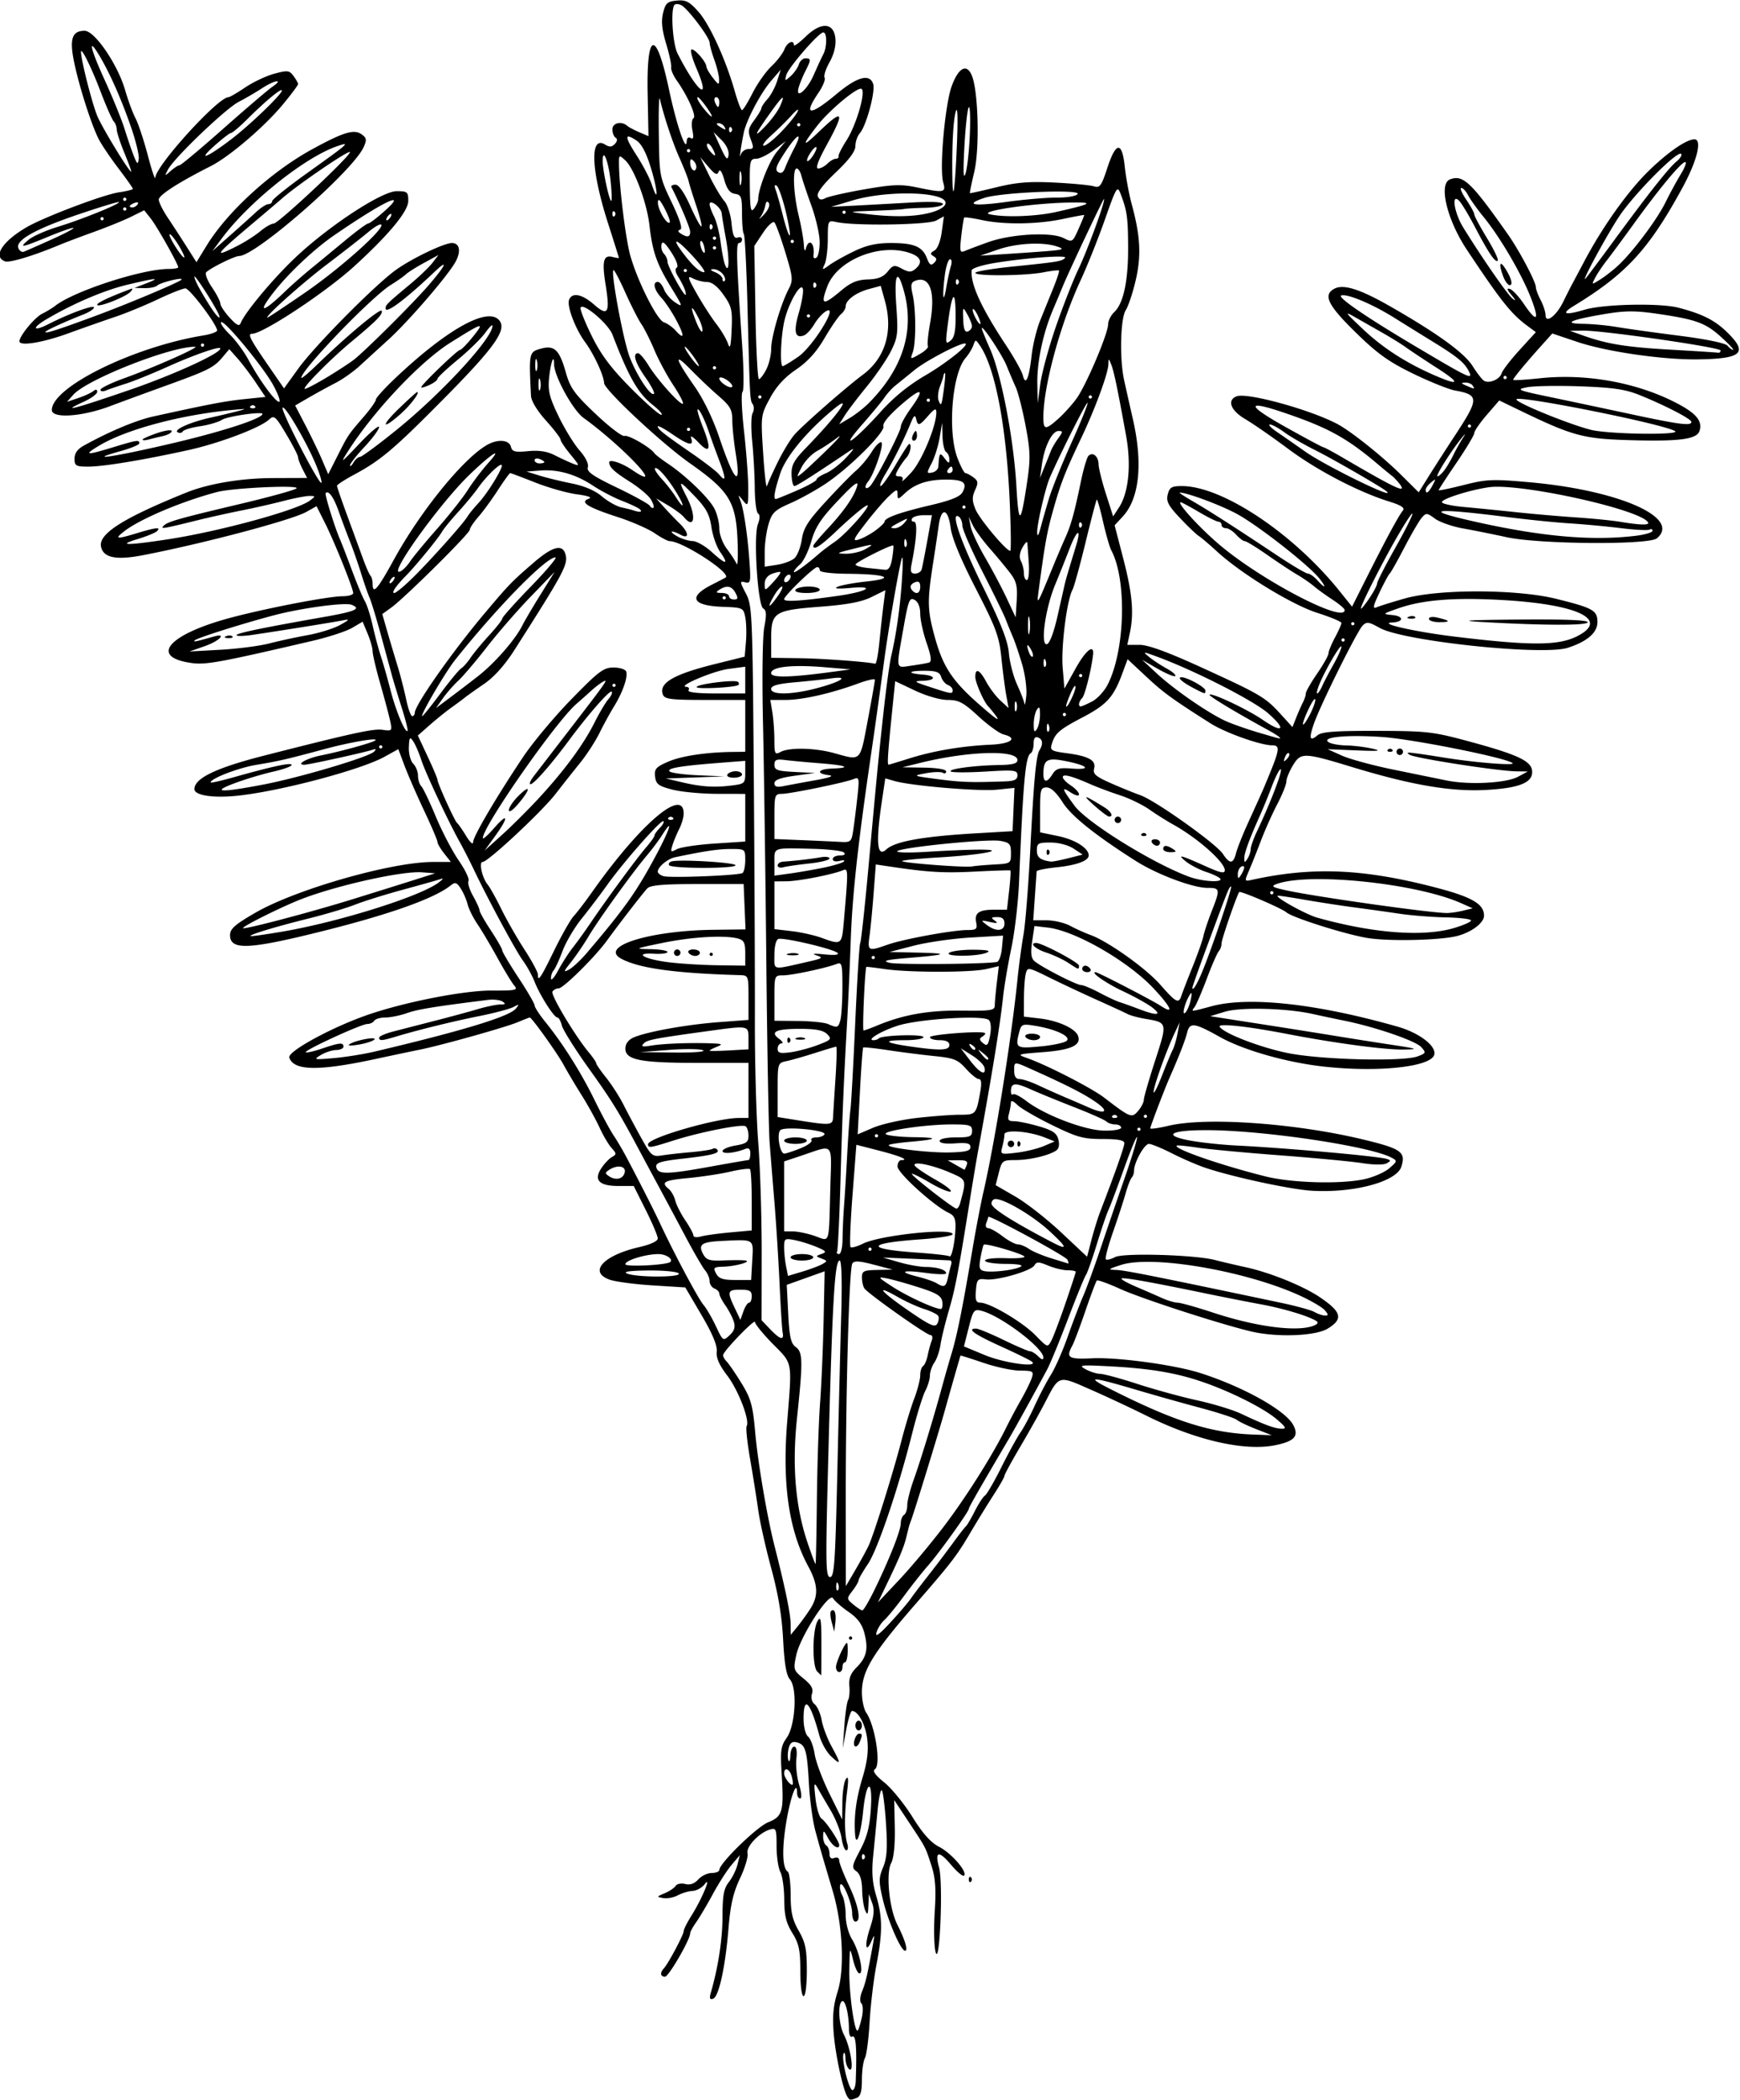 <?xml version="1.0"?>
<svg xmlns="http://www.w3.org/2000/svg" width="503.438" height="607.5" viewBox="0 0 503.438 607.5">
  <path d="M245.163 606.574c-1.3-2.105-3.463-12.173-3.953-18.404-.39-4.969-.098-8.031 1.147-11.987 2.088-6.64 1.459-19.365-1.442-29.152-3.297-11.12-3.56-12.032-5.005-17.343-.772-2.836-1.609-8.954-1.86-13.594-.529-9.734-1-11.357-3.494-12.009-1.33-.348-1.962.117-2.37 1.743-.306 1.219-.338 2.762-.07 3.429.267.666.52.052.56-1.366.04-1.418.542-2.579 1.114-2.579.65 0 .886 1.319.63 3.513-.225 1.932.13 5.307.79 7.5.695 2.31.825 3.987.308 3.987-.491 0-.893-.717-.893-1.593 0-3.995-1.842.882-3.081 8.156-1.35 7.931-1.204 13.621.377 14.598.456.282.834 3.335.84 6.785.01 4.951.503 7.133 2.344 10.353 1.944 3.4 2.333 5.315 2.333 11.485 0 4.31-.392 7.404-.938 7.404-.544 0-.94-3.05-.942-7.266-.004-6.076-.383-7.879-2.315-11.015-1.801-2.925-2.316-5.053-2.339-9.671-.016-3.257-.521-6.84-1.123-7.965-.601-1.124-1.093-4.477-1.093-7.452 0-5.043-.132-5.369-1.954-4.82-3.143.945-6.947 5.013-6.453 6.9.243.93-.73 4.167-2.163 7.193-1.967 4.157-2.782 7.68-3.332 14.408-.92 11.273-2.804 19.892-4.468 20.447-.962.32-1.125-.138-.642-1.805 2.129-7.35 3.356-15.371 3.37-22.03.013-6.091.379-8.07 1.833-9.918 1-1.27 2.122-3.543 2.495-5.049l.679-2.738-2.38 2.812c-1.31 1.547-3.748 5.344-5.418 8.438-1.67 3.093-3.831 6.745-4.802 8.113-.971 1.369-1.765 2.829-1.765 3.244 0 1.824-6.208 12.542-7.266 12.546-1.364.004-1.527-1.112-.35-2.388 1.29-1.398 5.74-9.76 5.74-10.786 0-.507 1.028-2.55 2.284-4.54 2.922-4.63 5.943-11.831 3.788-9.032-.782 1.015-2.362 1.889-3.512 1.943-1.15.054-3.062.621-4.248 1.26-1.187.64-3.086 1.002-4.22.803-1.974-.345-1.956-.404.427-1.407 1.368-.576 2.785-1.529 3.149-2.118.364-.59 1.612-.833 2.772-.542 1.41.354 2.668-.087 3.793-1.33.926-1.023 2.672-1.86 3.882-1.86 1.209 0 2.198-.398 2.198-.884 0-1.894 10.843-12.469 14.137-13.786 4.177-1.672 4.582-3.119 3.907-13.94-.425-6.816-.246-8.11 1.445-10.487 2.53-3.552 3.128-14.41.932-16.907-1.03-1.17-1.6-4.52-1.96-11.496-.35-6.781-1.419-13.198-3.434-20.625-1.61-5.93-3.307-13.523-3.773-16.875-.465-3.352-1.523-10-2.351-14.773-.828-4.773-1.278-9.045-1.001-9.493.994-1.61-2.39-10.427-5.633-14.674-2.305-3.02-3.22-5.113-3.022-6.91.194-1.758-1.208-5.12-4.403-10.566l-4.688-7.987-9.408-.59c-5.175-.324-10.765-1.062-12.422-1.64-6.304-2.197-1.96-7.034 8.47-9.43 3.332-.765 5.392-1.728 5.392-2.52 0-.706-1.566-4.407-3.48-8.225l-3.478-6.942h-4.375c-5.606 0-7.26-1.687-5.014-5.115.875-1.336 2.265-2.806 3.09-3.267 1.364-.764 1.357-.996-.087-2.591-.871-.963-2.449-3.635-3.504-5.936-1.056-2.302-3.38-6.505-5.163-9.341-1.784-2.836-4.155-6.83-5.27-8.874-1.845-3.384-9.172-13.626-9.749-13.626-.133 0-1.724.62-3.536 1.377-3.574 1.493-22.27 6.73-28.34 7.939-2.063.41-7.792 1.617-12.73 2.682-16.52 3.56-23.705 3.445-24.972-.4-.594-1.804 12.787-9.033 23.247-12.56 10.872-3.666 27.428-6.867 35.34-6.834 7.041.03 7.642-.107 6.48-1.476-.706-.83-2.885-4.423-4.843-7.985-1.959-3.562-4.568-7.96-5.8-9.775-1.231-1.815-2.506-4.385-2.832-5.712-.327-1.327-1.217-3.375-1.979-4.552-1.173-1.812-1.617-1.953-2.899-.927-4.71 3.774-17.529 8.346-37.138 13.247-21.388 5.346-26.718 5.572-26.718 1.134 0-1.815 1.402-3.053 7.345-6.48 11.762-6.785 39.391-14.678 51.378-14.678h5.163l-1.943-2.47c-1.07-1.359-1.944-2.861-1.944-3.339 0-.477-1.729-4.534-3.842-9.014-2.114-4.48-4.661-10.322-5.66-12.982l-1.818-4.836-3.95 2.19c-6.806 3.776-30.028 9.943-42.44 11.273-7.105.76-12.602-.064-12.602-1.89 0-3.143 6.235-6.143 20.156-9.697 25.508-6.512 31.642-7.85 34.226-7.472 2.79.41 2.865.327 2.277-2.466-.334-1.59-1.618-6.418-2.852-10.73-1.235-4.312-2.245-8.584-2.245-9.495 0-.91-.65-3.214-1.447-5.12l-1.447-3.464-3.027 1.786c-1.664.982-6.814 2.669-11.443 3.748-26.732 6.232-30.852 6.99-34.955 6.428-12.556-1.721-6.743-8.364 11.538-13.186 10.574-2.789 28.084-6.136 32.11-6.138 1.675 0 3.046-.412 3.046-.914 0-1.366-5.411-14.805-8.18-20.317l-2.424-4.824-2.95 1.657c-4.248 2.386-30.067 9.223-47.383 12.547-7.718 1.481-11.402.704-12.027-2.538-.713-3.702 6.467-8.24 24.683-15.601 6.356-2.568 15.857-4.164 24.976-4.196l9.975-.034-1.304-2.531c-.716-1.393-1.303-2.944-1.303-3.449 0-.504-1.534-3.492-3.409-6.639-3.192-5.359-3.514-5.627-5.07-4.218-2.633 2.383-14.36 6.808-23.23 8.765-13.006 2.87-24.695 4.804-28.994 4.797-3.6-.006-3.985-.227-3.985-2.299 0-1.529.86-2.769 2.579-3.723 7.494-4.16 15.188-7.387 20.29-8.51 16.17-3.56 20.727-4.428 26.296-5.003l6.075-.627-2.835-4.219c-1.559-2.32-3.912-5.43-5.228-6.91l-2.394-2.692-2 2.369c-2.507 2.967-4.15 3.79-16.441 8.224-5.464 1.972-12.696 4.627-16.07 5.9-8.117 3.06-16.834 3.636-16.834 1.11 0-6.636 23.62-18.264 43.828-21.575 2.192-.36 3.984-1.007 3.984-1.44 0-1.66-7.924-12.173-9.175-12.173-.724 0-4.335 1.432-8.024 3.182-3.689 1.75-9.238 4.031-12.332 5.069-3.093 1.038-9.21 3.19-13.593 4.782-7.414 2.693-14.063 3.761-14.063 2.259 0-1.538 4.406-6.882 6.555-7.95 1.293-.642 2.984-1.666 3.758-2.275 5.435-4.281 25.147-10.692 32.872-10.692 1.514 0 2.752-.212 2.752-.471 0-.94-6.141-11.84-7.968-14.143l-1.875-2.363-3.75 1.858c-2.063 1.022-6.914 3-10.782 4.396-3.867 1.397-8.296 3.068-9.843 3.715C9.7 74.002 2.734 76.108 1.44 75.611c-3.54-1.358-.89-5.624 6.06-9.76 4.93-2.934 22.418-9.564 26.953-10.218 2.192-.317 3.984-.769 3.984-1.005 0-.236-1.872-2.891-4.16-5.9-2.288-3.009-4.849-6.801-5.69-8.428-2.11-4.08-5.674-15.219-7.139-22.31-1.389-6.725-.602-9.084 3.03-9.084 2.936 0 9.593 9.756 11.73 17.19.84 2.921 2.19 6.576 3 8.123.81 1.547 2.418 6.398 3.572 10.781 1.154 4.383 2.126 7.258 2.16 6.39.132-3.455 18.14-23.265 21.148-23.265.37 0 2.564-1.278 4.878-2.84 2.314-1.56 6.106-3.346 8.427-3.967 3.825-1.023 4.343-.96 5.538.675.726.991 1.319 2.042 1.319 2.333 0 .292-1.9 2.848-4.223 5.68-5.331 6.502-15.592 15.295-21.09 18.074-9.287 4.696-15 8.376-15 9.664 0 .746 1.16 3.087 2.579 5.204a483.476 483.476 0 015.45 8.379l2.874 4.53 2.995-4.881c5.98-9.746 18.648-21.31 30.399-27.75 9.164-5.022 12.233-5.945 14.43-4.339 1.425 1.042 1.503 1.583.535 3.708-3.15 6.913-31.246 31.468-36.007 31.468-1.288 0-8.1 3.356-9.522 4.691-.44.413.298 2.366 1.64 4.34 1.342 1.976 2.44 4.1 2.44 4.722 0 .622 1.208 2.454 2.685 4.07 2.054 2.25 2.81 2.617 3.214 1.564 1.14-2.97 9.224-12.674 15.64-18.772 9.67-9.194 25.153-19.365 29.475-19.365 3.116 0 3.361.207 3.361 2.836 0 2.964-5.636 9.779-15.603 18.865-8.297 7.563-26.433 19.549-29.581 19.549-1.381 0-.604 1.535 4.594 9.072l4.641 6.729 4.146-5.746c4.734-6.559 22.046-24.067 28.168-28.487 4.582-3.308 13.963-7.819 16.26-7.819 2.215 0 2.696 2.29 1.116 5.307-1.998 3.815-13.556 17.247-19.48 22.636a2329.2 2329.2 0 00-8.323 7.61c-1.805 1.663-4.97 3.89-7.032 4.948a205.155 205.155 0 00-7.693 4.214l-3.942 2.29 3.012 5.795c1.658 3.187 3.81 7.66 4.785 9.94l1.772 4.145 2.75-5.439c3.031-5.994 2.974-5.909 7.707-11.403 1.83-2.125 3.328-4.258 3.328-4.741 0-.483 2.426-3.18 5.39-5.994 15.493-14.704 27.534-21.27 30.527-16.643 1.788 2.764-1.96 7.926-16.23 22.352-14.52 14.68-18.267 17.851-26.015 22.013-2.707 1.454-4.922 2.896-4.922 3.205 0 .31 1.317 4.145 2.926 8.523 1.61 4.379 3.657 9.973 4.55 12.433.893 2.46 1.896 4.744 2.23 5.078.334.334.606 1.38.606 2.325 0 3.245 1.414 1.645 6.094-6.895 7.752-14.145 20.138-29.395 27.05-33.306 3.054-1.728 6.336-1.476 6.86.526.382 1.462 1.154 1.663 4.983 1.295 3.136-.302 5.495.056 7.663 1.162 1.722.878 4.113 1.985 5.313 2.459 2.023.799 1.972.608-.703-2.638-1.587-1.924-2.885-3.868-2.885-4.32 0-.45-1.898-2.931-4.218-5.512-2.553-2.84-4.267-5.67-4.34-7.169-.609-12.376-.555-12.65 2.68-13.583 4.052-1.168 5.524.183 7.383 6.776 1.286 4.557 2.454 6.186 8.66 12.076 3.946 3.744 7.703 6.605 8.35 6.357 1.072-.411 7.49 3.304 8.653 5.01.269.394 2.018 1.743 3.887 2.996 5.217 3.5 11.857 9.915 13.45 12.995.788 1.525 1.433 4.124 1.433 5.777 0 1.702.953 4.262 2.198 5.906 1.209 1.595 2.466 3.534 2.793 4.307.328.773.456-2.185.285-6.574-.441-11.344-2.358-14.48-13.744-22.488-8.194-5.764-24.8-21.28-24.875-23.245-.084-2.207-2.96-8.396-5.507-11.852-2.807-3.808-5.312-10.428-4.625-12.22.861-2.243 3.74-1.693 7.246 1.386 4.002 3.514 4.64 2.414 3.327-5.737-1.099-6.822-.628-8.739 1.976-8.058 1.025.268 1.864.388 1.864.267s-1.41-4.618-3.134-9.992c-4.95-15.435-5.334-25.555-.864-22.788 1.274.789 1.965.744 2.832-.184.723-.775.804-1.44.219-1.802-.51-.316-.928-1.393-.928-2.393 0-1.873 2.564-2.51 4.265-1.06.49.417 2.078 1.264 3.53 1.882l2.639 1.123-.24-12.204c-.359-18.355 2.445-18.894 6.203-1.194 2.132 10.043 4.938 18.298 5.089 14.968.046-1.034.499-1.434 1.16-1.026.773.478.916-.166.5-2.252-.322-1.607-.18-3.172.315-3.478.934-.578-1.65-6.392-4.88-10.977-.99-1.404-1.697-3.092-1.571-3.75.126-.658-.532-3.727-1.461-6.82-1.226-4.082-1.469-6.526-.885-8.907.696-2.84 1.226-3.322 3.944-3.582 2.633-.252 3.644.267 6.274 3.223 3.271 3.677 7.928 13.873 10.547 23.093.842 2.965 1.775 5.391 2.074 5.391.298 0 1.67-2.227 3.048-4.948 1.378-2.722 3.829-6.202 5.446-7.735 1.618-1.532 3.31-3.735 3.761-4.895.803-2.065 2.742-2.95 2.742-1.25 0 .472 1.51-.607 3.355-2.4 4.54-4.408 8.22-4.177 8.67.546.194 2.037-.432 4.54-1.698 6.793-1.103 1.963-1.748 3.985-1.434 4.493.314.51-.503 2.507-1.817 4.44-4.5 6.622-2.438 6.726 5.29.269 5.973-4.991 9.598-5.976 10.583-2.874.687 2.164-2 12.098-3.84 14.197-.713.814-1.297 2.49-1.297 3.725 0 1.528-1.825 3.982-5.716 7.685-3.75 3.568-5.529 5.928-5.17 6.862.396 1.034.998 1.184 2.2.548.91-.48 6.008-1.632 11.328-2.558 8.13-1.416 10.532-1.507 15.056-.572 8.059 1.664 8.55 1.57 7.692-1.467-1.13-3.996.533-22.595 2.492-27.886 2.016-5.442 4.435-6.587 5.88-2.784 1.814 4.769 2.185 21.024.63 27.618-.789 3.349-1.361 6.143-1.272 6.21.089.067 3.536-.703 7.661-1.71 5.871-1.433 9.537-1.728 16.875-1.36 5.156.26 10.255.746 11.33 1.081 1.727.539 2.185-.086 3.9-5.318 2.511-7.658 4.264-7.763 5.053-.304.327 3.094 1.239 7.997 2.027 10.897 2.49 9.165 2.78 14.814 1.125 21.916-.84 3.61-2.133 7.497-2.872 8.639-1.553 2.4-1.83 14.105-.478 20.242.476 2.162 1.631 7.306 2.568 11.431 2.902 12.781 1.835 22.857-2.967 28.038l-2.347 2.533 2.483 9.559c2.635 10.146 3.144 15.8 1.933 21.51l-.746 3.516h3.577c2.432 0 8.121 2.077 17.773 6.488 17.157 7.84 18.574 8.673 22.973 13.502l3.456 3.796 1.098-2.752c.603-1.514 1.474-3.485 1.934-4.38.46-.896.837-2.066.837-2.6 0-.536 1.476-3.12 3.28-5.744 1.805-2.623 3.282-5.256 3.282-5.85 0-.595.844-2.655 1.875-4.58 1.031-1.923 1.873-3.816 1.87-4.204-.003-.389-3.142-1.706-6.978-2.927-7.376-2.35-22.081-11.356-29.096-17.823-2.128-1.961-4.479-3.958-5.223-4.437-.745-.479-3.202-2.832-5.46-5.229-3.377-3.585-3.997-4.786-3.497-6.777.516-2.058 1.128-2.42 4.085-2.42 11.679 0 32.154 13.628 45.6 30.35l3.643 4.533 4.41-8.77c5.45-10.84 9.11-17.608 10.295-19.036.649-.781-.476-1.518-3.982-2.61-8.902-2.77-20.86-9.012-29.248-15.265-4.553-3.395-10.11-7.245-12.349-8.557-4.255-2.494-5.404-5.505-2.521-6.61 3.075-1.18 21.547 3.918 29.265 8.078 3.933 2.12 12.981 9.347 18.267 14.591l5.143 5.102 3.057-4.887c1.682-2.688 5.058-7.933 7.503-11.654 6.95-10.579 6.947-11.653-.036-12.91-1.838-.332-7.302-2.529-12.143-4.883-7.098-3.452-10.319-5.763-16.64-11.945-8.05-7.87-9.489-10.829-6.138-12.622 2.624-1.404 7.412.107 16.136 5.093 13.616 7.782 21.439 13.447 23.854 17.272 1.262 1.999 2.737 3.909 3.278 4.243 1.505.93 4.56-.352 5.132-2.154.28-.884 2.622-3.92 5.203-6.749l4.694-5.141-2.528-1.875c-4.64-3.441-7.594-7.162-17.395-21.904-5.789-8.706-8.296-19.118-4.918-20.414 3.778-1.45 6.116.772 16.783 15.945 3.264 4.643 8.059 13.7 8.059 15.224 0 .6.63 2.3 1.4 3.776.77 1.477 1.404 3.427 1.407 4.334.009 2.563 3.133.189 5.127-3.897.906-1.857 1.99-4.01 2.408-4.783.418-.773 2.102-3.938 3.74-7.031 5.374-10.143 12.814-20.525 18.876-26.342 5.576-5.35 10.658-8.815 12.933-8.815 2.288 0 .748 6.239-3.434 13.919-9.755 17.91-16.285 25.015-31.523 34.299-3.82 2.328-2.511 2.763 3.206 1.065 5.5-1.633 21.706-1.976 27.11-.574 6.932 1.799 10.515 3.608 14.125 7.134 6.105 5.962 4.261 7.645-8.56 7.814-10.166.134-26.42-2.226-34.827-5.056l-7.23-2.434-3.196 3.557c-4.57 5.085-8.124 9.39-8.124 9.839 0 .212 3.48.012 7.734-.443 13.699-1.468 28.773 1.362 40.234 7.551 5.154 2.784 6.817 4.935 5.943 7.69-.776 2.444-5.968 3.105-20.795 2.648-12.865-.396-16.083-1.28-31.148-8.566l-6-2.901-3.607 4.182c-1.983 2.3-3.608 4.657-3.609 5.236 0 .58-2.323 4.46-5.159 8.625s-5.156 7.726-5.156 7.915c0 .189 3.27-.485 7.266-1.497 6.602-1.673 8.335-1.746 18.984-.801 25.877 2.296 44.046 10.29 36.887 16.23-2.361 1.96-34.096 1.72-43.45-.327-3.867-.846-9.562-1.989-12.656-2.539-3.093-.55-6.739-1.823-8.1-2.829-2.322-1.715-2.562-1.73-3.845-.236-.752.876-3.013 4.757-5.024 8.624-2.01 3.868-3.912 7.243-4.225 7.5-.313.258-1.636 2.71-2.938 5.45-1.896 3.987-2.063 4.846-.837 4.307.842-.37 4.485-1.512 8.094-2.536 9.805-2.783 32.487-2.734 43.88.095 10.653 2.644 11.902 3.349 11.902 6.716 0 3.062-2.937 5.614-8.557 7.435-7.267 2.356-47.614-1.908-54.46-5.756-3.121-1.754-3.754-1.84-4.92-.659-1.623 1.645-12.277 23.101-14.106 28.412-1.488 4.319-1.204 5.196 1.074 3.31 1.212-1.003 5.174-1.296 17.132-1.266 14.556.036 16.278.234 26.805 3.087 13.682 3.708 17.714 5.557 18.105 8.3.5 3.513-3.46 5.187-13.51 5.713-9.992.522-21.49-1.448-38.345-6.572-14.18-4.31-15.007-4.338-17.295-.586-1.054 1.73-1.918 3.84-1.92 4.69-.002.85-1.184 3.803-2.627 6.562-1.442 2.76-3.585 7.549-4.762 10.642-1.176 3.094-2.734 7.004-3.463 8.688-1.285 2.974-1.263 3.05.778 2.6 17.64-3.889 32.33-3.272 53.417 2.242 10.391 2.717 13.841 4.736 13.841 8.1 0 2.094-3.66 4.844-7.853 5.9-4.795 1.207-19.006 1.558-25.428.628-6.055-.876-22.085-5.903-23.906-7.496-1.31-1.145-13.33-6.31-13.646-5.863-.739 1.047-5.104 13.704-5.104 14.8 0 .788-.365 1.833-.81 2.323-.445.49-2 4.055-3.456 7.922s-3.042 7.559-3.524 8.203c-1.076 1.437-1.288 1.447 4.977-.234 10.772-2.892 30.508-.711 53.799 5.943 6.268 1.79 11.259 5.632 10.549 8.12-1.007 3.527-16.256 5.15-32.004 3.408-10.73-1.188-23.173-4.734-30-8.549-7.454-4.165-8.73-4.331-9.503-1.241-.577 2.309-2.313 6.766-5.04 12.944-1.468 3.326-5.613 14.193-5.613 14.716 0 .278 2.425-.064 5.39-.762 10.871-2.558 36.646-.724 56.241 4.002 11.006 2.654 12.36 3.617 11.02 7.84-1.379 4.343-13.603 7.656-25.776 6.985-6.086-.335-22.96-3.96-30.938-6.645-2.32-.781-6.657-2.657-9.637-4.169-2.98-1.512-5.991-2.748-6.69-2.748-1.316 0-4.298 5.356-4.298 7.72 0 .738-.302 1.644-.67 2.012-.37.37-1.172 2.443-1.783 4.61-.612 2.166-2.262 7.226-3.666 11.243-1.405 4.017-2.326 7.532-2.048 7.81.279.279 1.47-.01 2.649-.64 2.395-1.282 23.143-.676 28.956.845 1.804.472 5.812 1.413 8.906 2.09 7.096 1.553 16.7 5.456 21.542 8.756 6.195 4.221 6.67 6.233 2.13 9.001-3.537 2.157-14.673 2.575-22.085.829-8.993-2.118-31.796-9.517-37.927-12.306-3.487-1.586-6.538-2.687-6.779-2.446-.241.242-1.733 4.209-3.314 8.817-1.582 4.607-3.277 9.11-3.768 10.005-1.94 3.537-1.186 4.01 5.855 3.679 7.257-.343 23.69 1.9 31.058 4.237 12.366 3.924 24.664 10.767 26.96 15.002 1.749 3.229.452 4.743-5.043 5.883-8.958 1.86-23.127-1.384-37.586-8.605-4.066-2.03-11.201-5.368-15.855-7.416-9.607-4.228-9.121-4.368-13.384 3.874-1.467 2.835-4.688 8.576-7.158 12.755-2.47 4.18-4.49 7.906-4.49 8.28 0 .373-1.414 2.859-3.142 5.524-1.728 2.666-4.755 7.589-6.727 10.94-3.9 6.63-5.517 8.735-15.702 20.441-12.568 14.445-15.679 19.549-15.679 25.72 0 2.226.567 4.88 1.26 5.897 2.622 3.846 4.35 15.231 2.485 16.383-.753.465.144 1.712 2.724 3.785 2.116 1.7 5.78 6.194 8.144 9.986 3 4.814 5.334 7.426 7.733 8.654 3.564 1.826 8.274 7.264 7.212 8.327-.334.334-2.02-1.07-3.746-3.12-3.582-4.257-4.795-3.978-3.476.797 1.197 4.337.224 28.605-.984 24.537-.46-1.547-.586-6.794-.281-11.66.43-6.86.206-9.913-.996-13.593-1.773-5.431-1.46-4.837-6.726-12.782l-3.995-6.028.164 7.979c.102 5.006-.286 8.817-1.041 10.23-1.58 2.95-.573 13.15 1.753 17.761 2.276 4.514 3.2 7.628 2.255 7.607-1.24-.026-5.012-8.763-6.457-14.953-1.177-5.048-1.165-6.134.1-9.163 1.11-2.656 1.307-5.458.868-12.349-.312-4.902-.853-9.352-1.203-9.887-.35-.536-.93 2.19-1.287 6.057a1969.06 1969.06 0 01-1.269 13.157c-.445 4.42-.199 7.535.885 11.186 1.878 6.322 1.89 10.672.06 20.188-.795 4.125-1.67 11.489-1.946 16.364-.275 4.875-.891 9.594-1.368 10.485-.478.892-.868 3.713-.868 6.27 0 3.374-.407 4.805-1.483 5.218-1.942.745-2.056.73-2.729-.357zm2.431-4.465c.357-9.743.052-13.56-1.032-12.89-.543.336-.937-.576-.937-2.171 0-4.265-1.077-8.635-1.99-8.071-1.3.804-.958 6.791.557 9.721 1.882 3.64 3.025 10.88 1.576 9.984-.594-.367-1.114-1.803-1.155-3.19-.04-1.388-.29-1.984-.555-1.325-.654 1.627 1.542 10.52 2.598 10.52.464 0 .887-1.16.938-2.578zm1.748-18.369c.416-1.844.365-3.658-.117-4.14-.518-.518-.422-1.938.244-3.588 1.015-2.519 1.442-4.377 3.108-13.512.515-2.827.462-2.97-.385-1.036-1.749 3.997-2.118 1.3-.492-3.595 1.184-3.564 1.343-5.396.638-7.326l-.94-2.574-.14 3.281c-.116 2.715-.279 2.958-.946 1.406-.443-1.031-.835-3.727-.871-5.99-.044-2.71-.603-4.508-1.637-5.264-1.443-1.055-1.355-1.558 1.083-6.197 2.012-3.828 2.758-6.749 3.085-12.08.544-8.867-1.353-8.042-2.249.979-.66 6.66-2.05 10.558-2.326 6.521-.353-5.193.3-10.16 2.145-16.295 1.39-4.62 1.782-7.782 1.384-11.144-.502-4.243-2.623-8.186-4.402-8.186-.378 0-1.136 2.426-1.686 5.39l-1 5.391.467-6.486c.257-3.567.745-6.936 1.085-7.486.34-.55.501-2.366.357-4.034-.189-2.194.37-3.665 2.02-5.314 2.952-2.952 3.513-5.308 2.353-9.879-.689-2.712-1.94-4.405-4.635-6.272-2.03-1.407-4.032-3.167-4.448-3.911-1.099-1.964-9.493 10.996-10.657 16.454-.889 4.167-.826 4.368 2.124 6.775 2.277 1.858 2.887 2.96 2.434 4.388-.374 1.178-.07 2.352.797 3.07.772.641 1.672 2.705 2.002 4.586.33 1.882 1.606 5.268 2.837 7.524 2.83 5.187 2.81 5.668-.121 2.914-1.298-1.219-2.822-3.93-3.387-6.023-2.633-9.759-4.566-11.816-4.566-4.858 0 2.362.554 4.563 1.304 5.186.718.596 1.573 2.87 1.9 5.053.328 2.184 2.257 7.338 4.287 11.455l3.692 7.483.048-5.156c.026-2.836.488-5.79 1.025-6.563.7-1.006.792.061.322 3.75-.798 6.27-.775 12.312.056 14.93.34 1.07.223 1.946-.26 1.946-.482 0-1.1-1.583-1.373-3.516-.273-1.934-1.7-5.55-3.17-8.038a493.69 493.69 0 01-3.824-6.562c-.973-1.729-1.059-1.252-.562 3.116.322 2.835 1.123 5.475 1.779 5.865 1.209.718 5.088 6.516 5.088 7.605 0 1.535-1.96.323-3.213-1.986-1.288-2.374-1.402-2.416-1.436-.524-.021 1.13.384 2.315.9 2.633.515.319.937 1.385.937 2.37 0 1.206.459 1.614 1.406 1.25.824-.316 1.407-.012 1.407.733 0 .7 1.266 3.947 2.813 7.216 2.82 5.961 3.626 10.462 1.874 10.462-.516 0-.938-1.068-.938-2.373 0-2.933-2.862-9.765-3.446-8.225-.234.616.024 1.959.573 2.985.55 1.026.998 3.636.998 5.8 0 2.236.776 5.198 1.797 6.86 2.099 3.415 3.538 9.953 2.191 9.953-.5 0-1.34-1.792-1.867-3.984-.931-3.873-.961-3.786-1.07 3.125-.106 6.677 1.53 18.28 2.447 17.362.229-.229.75-1.894 1.157-3.7zm-2.114-80.303c.27-1.03.863-1.875 1.319-1.875.98 0 1.014.3.259 2.268-.826 2.152-2.157 1.821-1.578-.392zm.272-4.218c0-.774.422-1.406.938-1.406.515 0 .937.632.937 1.406 0 .773-.422 1.406-.938 1.406-.515 0-.937-.633-.937-1.406zm-11.063-15.656c-1.46-1.461-1.403-11.849.08-14.517.958-1.722 1.14-.64 1.14 6.797 0 4.864-.022 8.845-.048 8.845-.025 0-.553-.507-1.172-1.125zm5.438-1.266c0-1.4 2.536-6.985 3.17-6.985.171 0 .266 1.265.211 2.81-.055 1.547-.416 2.812-.803 2.813-.387.001-.703.635-.703 1.409 0 .773-.422 1.406-.938 1.406-.515 0-.937-.654-.937-1.453zm3.75-8.39a.47.47 0 01.469-.47.47.47 0 01.469.47.47.47 0 01-.47.468.47.47 0 01-.468-.469zm-4.979-4.564c-.405-1.48-.506-2.92-.223-3.204.978-.978 1.592.575 1.277 3.228l-.317 2.664-.737-2.689zm9.354 67.22c-.344-.344-.625-.063-.625.625 0 .687.281.968.625.625a.886.886 0 000-1.25zm-20.928-22.62c-.583-2.228-2.197-2.852-2.197-.85 0 1.187 1.959 3.698 2.478 3.179.143-.143.017-1.19-.28-2.329zm34.41-51.399c.749-1.093 3.05-4.126 5.112-6.741a356.362 356.362 0 007.025-9.263c1.801-2.48 3.538-4.72 3.858-4.977.321-.258 1.478-2.234 2.571-4.39 1.093-2.156 2.418-4.187 2.943-4.511.526-.325 2.66-4.007 4.744-8.183 2.084-4.175 4.559-8.684 5.5-10.02.941-1.335 2.813-4.851 4.16-7.813 1.347-2.962 3.448-6.97 4.668-8.906 1.22-1.937 3.406-6.896 4.857-11.021 1.451-4.125 3.46-9.399 4.466-11.719 1.004-2.32 3.24-8.437 4.969-13.594a2214.994 2214.994 0 016.897-20.156c2.065-5.93 3.746-11.414 3.735-12.187-.01-.774-1.685 3.234-3.72 8.906-2.036 5.672-4.103 11.156-4.594 12.187-.49 1.032-1.988 5.443-3.328 9.803-1.34 4.36-2.759 8.368-3.152 8.906-.393.539-2.727 6.252-5.185 12.698-2.46 6.445-5.148 12.984-5.975 14.53-3.419 6.394-9.315 17.082-11.035 20.004-8.792 14.936-11.685 19.99-11.685 20.415 0 .814-8.574 12.759-11.75 16.37-1.622 1.843-4.792 5.85-7.045 8.906-2.254 3.056-4.817 6.189-5.695 6.962-.879.773-1.876 2.363-2.216 3.532-.432 1.483.76.634 3.947-2.813 2.51-2.716 5.178-5.832 5.928-6.925zm-29.052 2.925c2.445-3.794 2.286-7.006-.612-12.373-5.553-10.282-7.51-23.653-6.075-41.532 1.455-18.146 1.695-16.826-4.15-22.765-2.835-2.881-5.155-5.734-5.155-6.34 0-.99-8.517 7.766-9.183 9.441-.152.382.285 1.271.97 1.976.686.704 2.649 3.575 4.362 6.38 2.686 4.399 3.223 6.33 3.908 14.062.778 8.777 3.446 24.486 5.584 32.87 3.078 12.067 4.63 19.551 4.67 22.5l.043 3.28 1.912-2.343c1.052-1.29 2.729-3.61 3.726-5.156zm18.526-5.39c4.327-8.863 7.669-17.305 7.669-19.37 0-1.017.422-2.11.938-2.428.515-.318.937-1.571.937-2.784 0-1.213.81-4.458 1.8-7.21 1.978-5.498 5.739-17.793 8.127-26.568a477.451 477.451 0 012.946-10.313c1.565-5.187 3.192-13.302 5.918-29.531.997-5.93 2.444-13.523 3.216-16.875 3.338-14.477 8.093-44.105 9.856-61.406.42-4.125 1.211-10.031 1.758-13.125.547-3.094 1.437-14.274 1.98-24.844 1.026-20.02 1.678-27.01 2.667-28.594 1.083-1.733.931-3.148-.392-3.656-.902-.346-1.313.203-1.313 1.755 0 1.243-.375 2.49-.832 2.773-1.544.955-2.175 7.89-3.375 37.097-.244 5.93-1.245 14.578-2.225 19.219-.98 4.64-2.056 10.969-2.39 14.062-.905 8.37-3.048 21.597-7.216 44.531-.515 2.836-1.508 8.743-2.207 13.125-3.508 22.006-4.421 26.842-6.25 33.081-1.09 3.72-2.198 8.24-2.46 10.045-.263 1.804-1.055 4.113-1.762 5.13-.706 1.017-1.286 2.705-1.29 3.75-.002 1.045-.61 3.061-1.35 4.48-.74 1.418-2.433 6.903-3.763 12.187-4.056 16.126-10.034 33.77-12.842 37.903-1.465 2.155-2.673 4.264-2.684 4.687-.012.423-.809 1.794-1.772 3.046-1.72 2.238-1.716 2.306.255 3.953 1.104.922 2.274 1.69 2.6 1.707.327.018 1.882-2.605 3.456-5.828zm20.174-18.516c6.468-8.526 14.1-20.634 18.006-28.569 1.008-2.048 2.944-5.675 4.302-8.06 1.359-2.385 2.758-5.244 3.11-6.354.588-1.85.305-2.02-3.407-2.042-2.226-.013-7-1.03-10.61-2.261-3.61-1.231-6.591-2.17-6.627-2.086-.124.296-3.048 10.534-4.594 16.09-1.645 5.909-8.736 28.993-9.648 31.406-.292.774-.584 1.618-.648 1.875l-.817 3.282c-.726 2.92-2.062 6.097-5.915 14.062l-2.267 4.688 6.179-6.563c3.398-3.61 9.219-10.57 12.936-15.469zm-30.615 16.699c-.299-.748-.521-.526-.566.566-.04.988.18 1.542.492 1.23.312-.31.345-1.12.074-1.796zm8.8-11.074c1.5-3.192 7.156-21.283 9.526-30.47 1.064-4.124 2.717-9.56 3.672-12.077.955-2.518 1.737-5.552 1.737-6.742 0-1.19.367-2.39.816-2.668.45-.277 1.053-1.673 1.341-3.102.288-1.429.81-3.336 1.159-4.238.36-.93.204-1.641-.36-1.641-1.133 0-18.064-11.974-19.114-13.518-.378-.557-.695-1.962-.703-3.123-.012-1.88.47-2.12 4.44-2.202l4.452-.093-5.492-1.44c-4.18-1.094-5.656-1.172-6.18-.325-.923 1.493-1.927 37.66-1.9 68.43l.022 24.927 2.742-4.687c1.508-2.578 3.237-5.742 3.843-7.032zm-9.054-21.016c.375-16.543.885-37.145 1.134-45.781.279-9.702.108-15.704-.447-15.704-1.484 0-2.156 12.162-3.426 61.954-.664 26.031-.586 29.609.65 29.609 1.208 0 1.504-4.269 2.089-30.078zm-5.911 7.861c.108-10.038.524-22.681.924-28.095.4-5.415.861-16.211 1.026-23.993l.3-14.15-5.483 1.962-5.482 1.962.427 8.354c.345 6.753.762 8.6 2.174 9.632 2.069 1.513 2.111 4.052.347 20.762-1.437 13.612-.437 25.42 3.024 35.715 1.196 3.557 2.258 6.386 2.36 6.285.102-.1.274-8.395.383-18.434zm127.112-20.57c-2.479-.968-5.02-2.185-5.645-2.705-.626-.52-5.348-2.07-10.493-3.444a848.204 848.204 0 01-18.261-5.14c-13.727-4.07-15.33-4.1-7.48-.143 18.411 9.28 28.767 12.551 41.167 13.003l5.219.19-4.507-1.76zm5.913-2.874c-3.91-3.335-14.084-8.379-22.417-11.114-7.426-2.437-14.773-3.612-26.333-4.21-7.99-.412-8.665-.324-6.562.854 1.289.723 3.204 1.33 4.256 1.348 1.052.018 5.904 1.334 10.782 2.923 4.877 1.59 12.663 3.726 17.303 4.746 4.639 1.021 10.334 2.757 12.656 3.857 6.743 3.196 9.716 4.299 11.721 4.348 1.544.038 1.295-.448-1.406-2.752zm-70.828-16.656c-.49-.415-4.565-2.418-9.056-4.453-7.596-3.44-9.9-5.105-7.066-5.105.646 0 4.219 1.477 7.94 3.281 3.72 1.805 7.168 3.282 7.663 3.282.495 0 1.564.662 2.374 1.473.987.987 1.473 1.094 1.473.323 0-2.787-12.366-12.114-17.905-13.505-2.157-.54-2.401-.218-3.687 4.861l-1.377 5.441 6.094 2.53c5.523 2.291 15.704 3.699 13.547 1.872zm9.723-16.864c1.639-4.77 2.98-8.876 2.98-9.122 0-.246-1.068-.447-2.374-.447-1.305 0-3.83-.608-5.609-1.352-2.697-1.127-3.354-1.141-3.954-.088-.929 1.63-10.735 4.476-14.08 4.085-2.365-.276-2.6-.012-2.868 3.214-.23 2.776.039 3.516 1.275 3.516 2.722 0 12.207 5.602 15.914 9.399 3.543 3.627 3.574 3.638 4.651 1.56.597-1.15 2.426-5.994 4.065-10.765zm-95.96 5.278c-.375-1.205-1.47-3.31-2.433-4.68-.964-1.368-1.752-2.905-1.752-3.415 0-.51-.633-1.17-1.406-1.466-.774-.297-1.406-1.258-1.406-2.136 0-.878-.575-2.262-1.277-3.076-.702-.814-3.292-5.277-5.755-9.918-2.463-4.64-5.958-11.18-7.767-14.531a3081.57 3081.57 0 01-5.539-10.313c-5.958-11.167-7.891-14.303-14.602-23.682-3.97-5.549-7.481-11.139-7.803-12.422-.322-1.283-.906-2.333-1.297-2.333-.976 0-5.005-6.312-6.583-10.313-.711-1.804-2.222-4.546-3.357-6.093-2.066-2.816-9.958-17.436-14.17-26.25-1.232-2.578-3.062-6.164-4.068-7.969-3.428-6.152-9.99-20.147-11.208-23.906-.67-2.063-1.72-4.485-2.338-5.383-.97-1.413-1.138-1.18-1.247 1.733-.07 1.87.487 3.979 1.254 4.746.76.76 1.382 2.322 1.382 3.47 0 1.15.425 2.516.945 3.036s2.403 4.453 4.184 8.74c1.781 4.287 4.777 10.028 6.657 12.759 1.88 2.73 3.154 5.393 2.83 5.918-.325.524.262 2.47 1.303 4.324 1.041 1.853 1.893 3.742 1.893 4.197 0 .455 1.477 3.07 3.281 5.81 1.805 2.74 3.282 5.331 3.282 5.758 0 .427 2.109 3.975 4.687 7.886 2.578 3.91 4.688 7.535 4.688 8.055 0 .52 1.402 2.676 3.117 4.792 5.058 6.241 10.313 14.582 14.234 22.596 2.019 4.125 4.48 8.697 5.468 10.159.989 1.462 2.725 4.415 3.858 6.563 4.125 7.817 7.89 15.247 9.818 19.372 3.934 8.422 10.883 21.437 12.344 23.12.823.948 2.437 3.715 3.586 6.148 2.067 4.378 2.11 4.406 3.983 2.66 1.383-1.288 1.71-2.357 1.214-3.956zm14.137 3.18c-.175-.914-.58-7.348-.9-14.297-.32-6.95-.985-17.488-1.477-23.417-.493-5.93-1.12-13.735-1.395-17.344-.275-3.61-.703-27.235-.952-52.5-.248-25.266-.683-56.274-.966-68.906-.296-13.158-.132-24.972.382-27.657.688-3.59.617-4.846-.304-5.365-1.61-.907-2.88-20.899-1.55-24.396.607-1.599.627-2.72.054-3.073-.496-.307-.928-3.591-.96-7.3-.031-3.707-.364-9.8-.739-13.54-.375-3.738-.326-7.433.109-8.21.434-.776.452-1.936.04-2.576-.822-1.275-.808-1.02-1.542-29.156-.28-10.754-.746-19.79-1.035-20.078-.288-.288-.525-2.956-.525-5.928 0-4.823-.217-5.436-2.029-5.703-1.462-.216-2.33-1.349-3.1-4.05-.692-2.42-1.27-3.25-1.633-2.343-.439 1.1-1.082.792-2.95-1.407l-2.39-2.812 2.671 5.442c1.47 2.992 3.41 6.258 4.313 7.256.903.998 1.842 3.895 2.086 6.438.33 3.434.778 4.497 1.739 4.128.711-.273 1.293-.03 1.293.542 0 .57-.397 1.038-.884 1.038-.889 0-.728 5.084.948 29.952.467 6.934.502 12.84.078 13.125-.424.284-.228 5.368.435 11.298.664 5.93 1.214 13.312 1.223 16.406.015 5.314-.067 5.521-1.487 3.75-1.502-1.875-1.502-1.875-.784 0 .982 2.567 2.084 9.968 2.628 17.66.414 5.851.304 6.373-1.25 5.966-1.595-.417-1.582-.212.206 3.217 1.833 3.517 1.924 5.596 2.29 52.16.208 26.673.352 58.622.32 70.997-.033 12.375.403 28.406.969 35.625.566 7.219 1.015 21.759 1 32.311l-.03 19.187 2.5 2.61c2.882 3.008 4.054 3.317 3.598.95zm44.997-4.841c-.293-.474-2.109-1.361-4.035-1.972-1.927-.61-5.329-2.155-7.56-3.432-6.846-3.917-5.273-1.823 2.844 3.787 6.327 4.373 7.836 5.066 8.489 3.898.437-.78.555-1.807.262-2.281zm108.65 2.847c1.177-.46 1.442-.939.755-1.363-2.395-1.48-9.558-3.627-16.162-4.843-3.867-.712-11.039-2.126-15.937-3.141-15.926-3.302-23.855-4.706-24.264-4.297-.22.22 1.668 1.284 4.197 2.364a537.24 537.24 0 017.552 3.293c1.625.73 3.641 1.329 4.48 1.329.84 0 5.417 1.283 10.172 2.851 12.581 4.15 24.398 5.69 29.207 3.807zm-163.35-6.658c.416 0 .756-.844.756-1.875 0-1.518-.625-1.875-3.281-1.875-3.75 0-3.905.498-1.64 5.268l1.64 3.456.884-2.487c.486-1.368 1.224-2.487 1.64-2.487zm166.574 2.2c-.708-.853-4.029-2.797-7.38-4.32-15.683-7.128-42.552-11.715-51.563-8.804-3.841 1.242-3.967 1.372-1.404 1.456 2.457.081 11.166 1.817 47.52 9.472 4.48.943 8.91 2.16 9.844 2.702.933.543 2.275 1 2.983 1.015 1.09.025 1.09-.207 0-1.522zm-110.675-2.434c-.241-1.7-1.536-2.507-6.67-4.154-3.505-1.125-7.724-2.309-9.376-2.632-2.784-.544-2.662-.366 1.684 2.444 4.24 2.742 11.947 6.296 13.894 6.407.422.024.633-.905.468-2.065zm1.636-7.032c.31-1.418.728-3.105.926-3.75.199-.644.058-1.19-.313-1.214-.37-.023-4.892-.218-10.048-.434l-9.375-.392 4.687 1.354c2.578.744 6.024 1.361 7.658 1.371 3.35.02 5.936.821 5.936 1.839 0 .375-2.598.326-5.774-.108-6.876-.94-8.237-.37-2.524 1.06 2.244.56 4.712 1.407 5.485 1.88 2.242 1.374 2.742 1.134 3.342-1.606zm-56.628-4.923c.36-6.368.745-6.113-8.589-5.683-6.057.279-7.128 1-5.635 3.79.941 1.758 1.807 2.029 5.947 1.86 2.664-.11 5.478-.104 6.251.012 2.093.312-2.785 1.696-6.361 1.804-2.78.084-2.982.276-2.077 1.969.793 1.481 1.963 1.875 5.575 1.875h4.571l.318-5.627zm-21.245 3.752c-.32-.518-4.23-.908-8.727-.872-5.424.044-7.521.335-6.273.872 2.706 1.162 15.719 1.162 15 0zm41.491-2.707c1.526-.857 1.515-.963-.172-1.613-1.784-.687-1.784-.704 0-1.344 1.552-.557 1.344-.842-1.475-2.024-1.805-.757-4.652-1.647-6.328-1.977-2.865-.565-3.047-.442-3.047 2.07 0 1.47.253 3.937.562 5.482l.562 2.81 4.132-1.243c2.273-.684 4.868-1.657 5.766-2.161zm-9.147-1.981c0-.516 1.477-.938 3.281-.938 1.805 0 3.281.422 3.281.938s-1.476.938-3.28.938c-1.805 0-3.282-.422-3.282-.938zm66.563 2.717c.877-.49-.799-.796-4.454-.813-3.222-.016-5.859-.442-5.859-.946 0-.525 2.586-.825 6.05-.703 3.326.118 5.72-.113 5.32-.513-.903-.9-11.288-3.904-11.734-3.394-.179.204-.605 1.92-.946 3.812-.513 2.839-.33 3.507 1.047 3.814 2.244.5 8.829-.282 10.575-1.257zm-101.391-1.364c.946-.838-1.233-2.29-3.43-2.285-3.688.007-9.555 1.804-9.555 2.926 0 .852 11.966.262 12.985-.64zm114.931-.65c-.395-1.002-22.916-13.177-22.916-12.389 0 .155-.256.95-.569 1.766-.32.833-.086 1.483.532 1.483.605 0 2.483 1.054 4.173 2.343 1.69 1.29 3.677 2.344 4.416 2.344.74 0 2.192.594 3.228 1.32 1.036.726 3.978 1.962 6.537 2.747 2.559.785 4.744 1.457 4.857 1.493.113.036-.003-.462-.258-1.107zm-32.401-9.224c.086-2.632-.35-3.583-1.999-4.362-4.278-2.02-14.766-11.53-14.766-13.388 0-1.02.493-1.854 1.094-1.854 2.423 0-.34-1.172-6.495-2.755l-6.508-1.674-1.116 14.52c-.613 7.985-.87 14.763-.57 15.063.3.3 1.899-.135 3.554-.966 4.906-2.463 25.979-4.683 25.979-2.737 0 .454-4.113 1.114-9.14 1.467-15.898 1.113-16.38 2.79-1.108 3.848 4.863.337 9.053.818 9.31 1.07.627.61 1.627-4.053 1.765-8.232zm41.846-4.604c4.394-11.418 7.014-18.85 7.014-19.892 0-.859-1.805-1.202-6.328-1.202-5.554 0-7.337-.493-14.583-4.036-4.54-2.22-9.075-4.857-10.078-5.86-1.119-1.118-1.828-1.37-1.836-.65-.007.644-.267 2.12-.578 3.28-.461 1.723-.185 2.11 1.51 2.11 1.14 0 4.353.663 7.139 1.472 4.056 1.18 5.183 1.946 5.661 3.851.39 1.549.144 2.669-.701 3.212-2.248 1.442-7.713 2.704-11.732 2.71-3.708.005-3.909.157-4.79 3.63l-.921 3.627 5.728 3.315c3.15 1.823 9.103 6.484 13.228 10.356l7.5 7.04 1.253-4.84c.688-2.663 1.82-6.318 2.514-8.123zm-74.514 7.734c.018-2.449.214-6.773.434-9.609.22-2.836.634-9.586.92-15 .286-5.414.699-11.11.917-12.656.218-1.547.845-12.875 1.392-25.173.548-12.298 1.195-22.681 1.438-23.075.243-.393 1.288-9.948 2.321-21.234 2.782-30.385 2.812-30.688 4.35-44.893.783-7.219 1.814-14.813 2.293-16.875 1.56-6.724 2.68-14.847 3.164-22.969.303-5.066.201-6.774-.278-4.688-1.142 4.967-3.73 20.16-4.872 28.594-1.813 13.391-2.539 18.577-4.069 29.063-3.602 24.685-5.19 39.325-5.64 52.031-.267 7.477-.71 17.602-.987 22.5-1.054 18.679-1.419 27.342-1.974 46.875-.315 11.086-.766 20.473-1 20.86-.236.386.018.702.564.702.555 0 1.008-1.965 1.027-4.453zm8.403 3.047a.47.47 0 00-.468-.469.47.47 0 00-.469.47c0 .257.21.468.469.468a.47.47 0 00.468-.469zm51.507-5.199c-4.756-4.41-12.965-9.302-15.647-9.323-.645-.005-1.172.584-1.172 1.308 0 1.343 5.803 5.057 17.344 11.101 4.864 2.547 4.735 1.793-.525-3.086zm-63.458-12.452c.367-13.668 1.288-12.643-8.44-9.393l-4.921 1.645V356.25l2.578.014c1.418.007 4.266.606 6.328 1.329 4.446 1.557 4.004 2.93 4.455-13.838zm-29.064 12.802l6.328-.579v-8.614c0-4.738-.223-8.837-.496-9.11-.272-.272-2.818.045-5.658.705-2.839.66-8.311 1.495-12.16 1.855-7.089.665-8.055 1.204-5.684 3.172.723.6 1.572 2.117 1.887 3.372.314 1.254 1.621 3.827 2.904 5.717 1.283 1.89 2.332 3.849 2.332 4.353 0 .503.95.644 2.11.312s4.956-.864 8.437-1.183zm66.646-8.51c1.852-6.83 1.888-6.721-2.872-8.778-5.39-2.33-11.145-3.456-10.248-2.005.338.547 3.04 2.367 6.005 4.045s4.913 3.214 4.33 3.412c-.584.199-3.271-.942-5.973-2.535-2.702-1.593-5.052-2.756-5.224-2.585-.377.377 11.988 10.02 12.898 10.06.352.014.84-.712 1.084-1.614zm116.874-6.886c2.631-.564 5.897-1.982 7.256-3.152 2.372-2.04 2.399-2.166.653-3.096-6.145-3.276-36.302-7.818-52.761-7.947-10.848-.085-13.82 1.377-5.95 2.925 3.11.612 9.377 1.297 13.928 1.522 14.356.712 41.019 3.093 43.432 3.88 1.233.402 1.227.559-.051 1.277-.838.47-3.827.444-7.031-.062-3.066-.485-13.8-1.503-23.856-2.263-10.054-.76-20.812-1.766-23.906-2.236-3.094-.469-5.764-.727-5.935-.574-.998.898 12.688 5.651 25.623 8.899 7.593 1.906 21.669 2.313 28.598.827zm-213.93-2.031c.35-1.827-2.182-2.208-4.512-.678-1.25.82-1.25 1.027 0 1.86 1.974 1.313 4.14.746 4.511-1.182zm24.944-1.644c5.63-1.024 10.497-1.861 10.814-1.861.318 0 .578-.854.578-1.898 0-1.324-.435-1.73-1.44-1.34-3.18 1.231-6.595 1.555-6.595.625 0-.535 1.687-1.257 3.75-1.606 3.133-.53 3.75-.996 3.75-2.84 0-1.213-.383-2.442-.85-2.73-1.125-.696-13.067 1.659-20.713 4.083-6.918 2.193-7.5 2.28-7.5 1.12 0-1.867 19.829-7.601 26.286-7.601h2.777V307.5h-14.86c-16.502 0-20.765-.854-20.765-4.16 0-1.314.85-2.49 2.272-3.137 3.63-1.654 15.285-3.769 24.68-4.478l8.673-.654v-6.442c0-6.384-.023-6.442-2.579-6.516-18.677-.537-29.046-1.97-34.196-4.727-6.631-3.548 8.09-8.168 26.736-8.389l9.18-.109-.274-6.563-.274-6.564-13.34.003c-9.936.002-13.646.324-14.532 1.26-1.256 1.327-8.175 10.273-11.731 15.167-3.4 4.68-12.57 13.747-13.902 13.747-.675 0-1.49.423-1.81.941-.578.935 6.51 12.776 10.548 17.622 1.16 1.392 2.11 2.789 2.11 3.105 0 .315 1.311 2.214 2.913 4.218 1.601 2.005 3.868 5.543 5.037 7.864 1.169 2.32 3.483 6.656 5.142 9.636 2.842 5.105 3.187 5.39 5.978 4.946 1.63-.26 5.413-.684 8.409-.943 2.995-.26 5.813-.7 6.263-.977.45-.278 1.06-.111 1.359.371.587.95-1.777 1.543-9.787 2.454-7.192.817-8.426 1.266-7.821 2.842.688 1.792 3.447 1.699 15.714-.531zm74.008-.455c.412-1.074-.173-1.398-2.478-1.373l-3.017.033 2.344 1.34c1.289.737 2.404 1.355 2.477 1.373.074.019.377-.6.674-1.373zm-48.177-4.787c2.07-.828 3.53-1.882 3.245-2.343-.285-.461.326-.839 1.357-.839 1.032 0 2.115-.387 2.408-.861.766-1.24-11.577-2.421-12.775-1.223-1.1 1.1-.13 6.772 1.159 6.772.464 0 2.537-.678 4.606-1.506zM226.875 330c0-.516 1.477-.938 3.281-.938 1.805 0 3.281.422 3.281.938s-1.476.938-3.28.938c-1.805 0-3.282-.422-3.282-.938zm53.906 1.875c0-1.097-.978-1.336-4.453-1.087-2.784.199-4.453-.065-4.453-.704 0-.6 1.93-1.021 4.688-1.021 4.062 0 4.687-.25 4.687-1.875 0-1.675-.627-1.876-5.86-1.882-8.034-.008-21.162 2.033-18.868 2.934.967.38 4.466.72 7.775.757 7.446.081 7.143.63-.727 1.314-3.28.285-6.157.713-6.394.95-.796.796 11.347 2.29 17.512 2.154 4.732-.104 6.093-.448 6.093-1.54zm21.185-.292l3.19-1.352-2.812-1.122c-4.71-1.88-11.717-2.405-11.732-.88-.007.716-.284 2.318-.617 3.56-.592 2.213-.512 2.246 4.089 1.702 2.58-.306 6.128-1.165 7.882-1.908zm-10.404-.646a.94.94 0 01.938-.937.94.94 0 01.938.938.94.94 0 01-.938.937.94.94 0 01-.938-.938zm2.813 0c0-.687.281-.968.625-.625a.886.886 0 010 1.25c-.344.344-.625.063-.625-.625zm-40.313-2.343a.47.47 0 00-.468-.469.47.47 0 00-.469.469c0 .258.21.469.469.469a.47.47 0 00.469-.47zm11.09-5.147c4.471-.512 10.105-.935 12.52-.94 4.737-.007 4.78-.058 5.976-6.804.416-2.349.273-3.515-.432-3.515-.58 0-2.261-1.35-3.735-3-2.356-2.637-3.46-3.08-9.128-3.655-3.546-.36-9.568-1.128-13.383-1.704-3.816-.577-7.065-.922-7.221-.766-.156.157-.579 5.872-.94 12.7l-.655 12.417 4.434-1.9c2.44-1.046 8.093-2.32 12.564-2.833zm59.223 2.803c0-.516-.76-.938-1.688-.938-.928 0-2.088-.385-2.578-.857-.49-.471-4.687-2.337-9.328-4.147-4.64-1.81-10.317-4.137-12.615-5.172-4.438-2.001-5.666-1.883-5.666.544 0 .83.263 1.244.584.923.322-.321 2.076.558 3.899 1.953 5.3 4.06 16.85 8.453 22.47 8.548 2.712.046 4.922-.337 4.922-.854zm5.625.469a.47.47 0 00-.469-.469.47.47 0 00-.469.469.47.47 0 00.938 0zm-88.969-3.516c.052-1.16.369-6.223.704-11.25.335-5.028.428-9.141.206-9.141-.221 0-2.964.818-6.094 1.817-3.13.998-6.85 2.061-8.269 2.361-2.563.542-2.578.592-2.578 8.366v7.82l5.86.938c9.475 1.516 10.066 1.463 10.171-.91zm82.094-.39a.886.886 0 00-1.25 0c-.344.343-.063.625.625.625s.969-.282.625-.625zm7.813-4.596c0-.694 1.469-5.795 3.265-11.335 3.593-11.082 3.603-11.036-2.742-12.108-2.053-.347-4.382-.97-5.175-1.382-.793-.414-4.817-2.27-8.942-4.124-4.125-1.855-10.318-4.765-13.763-6.466-6.096-3.011-6.276-3.042-6.784-1.15-.287 1.068-.527 4.309-.534 7.202l-.013 5.26 4.637.549c5.246.621 10.192 2.863 11.008 4.99 1.041 2.713-1.916 4.11-10.028 4.735-7.63.588-7.777.644-4.64 1.744 5.638 1.976 18.63 8.65 22.254 11.43 7.606 5.836 7.982 5.983 9.816 3.837.902-1.055 1.64-2.487 1.64-3.182zm.937 4.752a.47.47 0 00-.469-.469.47.47 0 00-.469.469.47.47 0 00.938 0zm-14.628-3.985c-3.462-2.438-8.206-4.875-18.444-9.473-5.542-2.489-5.366-2.5-5.366.333 0 1.572.52 2.344 1.58 2.344.868 0 3.294.807 5.39 1.794 2.097.987 5.71 2.6 8.03 3.584 2.32.984 5.274 2.258 6.563 2.83 4.749 2.107 6.066 1.28 2.247-1.412zm22.061-15.265c.421-.79 1.044-2.9 1.383-4.687l.617-3.25-1.53 3.28c-2.434 5.22-6.03 15.33-6.002 16.871.015.776 1.093-1.331 2.396-4.683 1.304-3.352 2.715-6.74 3.136-7.53zm-54.474 5.143c-.166-.798-1.776-2.38-3.576-3.515l-3.272-2.066 2.68 3.516c2.776 3.64 4.696 4.59 4.168 2.065zm-176.553-4.6c25.429-6.004 39.052-10.142 40.946-12.438 1.1-1.334 1.022-1.39-.683-.481-1.058.564-5.488 1.74-9.843 2.613-7.775 1.559-17.844 4.04-24.32 5.994-3.907 1.178-4.694 1.222-4.694.263 0-.398 1.793-1.19 3.985-1.76 2.191-.57 7.57-1.955 11.953-3.08 4.383-1.124 10.021-2.652 12.53-3.396 2.508-.744 5.461-1.358 6.562-1.366 1.543-.011 1.698-.207.676-.854-.73-.462-2.628-.676-4.219-.477-15.504 1.938-20.28 2.717-23.401 3.816-1.999.703-4.821 1.279-6.273 1.279s-2.9.422-3.219.938c-.318.515-1.22.937-2.004.937-1.745 0-18.336 7.629-17.786 8.179.217.216 2.347-.27 4.734-1.08 5.067-1.72 6.15-1.815 6.15-.536 0 .515-.95.952-2.11.97-1.16.019-3.163.673-4.453 1.456-2.208 1.34-1.992 1.39 3.75.886 3.352-.295 8.625-1.133 11.72-1.864zm-7.031-2.239c2.016-1.186 8.113-2.246 7.002-1.217-.5.463-2.596 1.112-4.658 1.443-2.333.375-3.219.29-2.344-.226zm184.688 4.186c0-.195-.739-.933-1.641-1.641-1.487-1.166-1.52-1.133-.354.354 1.225 1.562 1.995 2.058 1.995 1.287zm124.281-.608c2.385-.907 2.44-1.059.97-2.684-1.63-1.8-13.276-5.8-22.127-7.6a630.516 630.516 0 01-9.282-1.967c-7.594-1.69-20.86-2.025-25.405-.641l-4.219 1.285 14.063 2.19a3611.808 3611.808 0 0122.031 3.497c4.383.718 11.766 1.883 16.406 2.587 7.6 1.153 7.952 1.29 3.544 1.381-5.34.11-20.014-1.855-34.013-4.555-11.476-2.214-19.963-3.11-19.301-2.04 1.18 1.91 11.7 5.974 19.665 7.597 9.62 1.961 33.43 2.562 37.668.95zm-206.781-1.73c-.774-.418-5.204-.472-9.844-.12l-8.438.64 9.844.12c5.484.066 9.221-.217 8.438-.64zm13.125-3.486c0-3.67-.074-3.684-10.782-2.214-16.52 2.269-18.54 2.654-19.55 3.727-.837.89-.35 1.022 2.207.6 3.524-.582 11.272-.87 17.343-.643 3.227.12 3.456.257 1.64.987-1.16.466-2.11.967-2.11 1.112-.001.146 2.53.122 5.625-.053l5.627-.318v-3.198zm20.065 1.944c3.902-1.49 4.106-1.729 2.695-3.14-1.11-1.11-3.26-1.529-7.845-1.53-6.98-.003-8.818.872-6.063 2.886 1 .732 1.316 1.33.702 1.33-.614 0-1.117.688-1.117 1.53 0 1.24.7 1.435 3.703 1.033 2.036-.273 5.603-1.223 7.925-2.11zm-8.815-1.392c0-.687.28-.968.625-.625a.886.886 0 010 1.25c-.344.344-.625.063-.625-.625zm2.578-.62c.644-.26 1.699-.26 2.343 0 .645.26.118.472-1.171.472-1.29 0-1.817-.212-1.172-.472zm44.297 2.027c0-.938-.938-1.406-2.813-1.406-1.547 0-2.813-.39-2.813-.867 0-.783 14.86-1.906 15.91-1.202.244.162-.093.626-.747 1.03-.936.579-.892.982.206 1.893 1.181.98 1.494.632 2.037-2.262.381-2.031.24-3.822-.349-4.41-1.507-1.508-20.312-.34-26.432 1.64-4.801 1.555-9.145 4.178-6.92 4.178.541 0 1.219-.236 1.507-.524.94-.94 12.913-1.273 12.913-.36 0 .486-2.39.884-5.312.884-6.576 0-6.1.713 1.188 1.776 8.934 1.304 11.624 1.218 11.624-.37zm7.5.993c0-.228-.488-.715-1.083-1.083-.67-.414-.828-.257-.413.414.668 1.08 1.495 1.45 1.495.669zm26.47-2.245c1.25-1.25-3.2-3.337-9.236-4.33-3.497-.575-3.913-.431-4.44 1.536-1.326 4.95-1.12 5.103 6.01 4.45 3.64-.334 7.09-1.08 7.666-1.656zM296.718 300c-.328-.532.46-.938 1.82-.938 1.32 0 2.4.422 2.4.938s-.82.938-1.82.938c-1.001 0-2.08-.422-2.4-.938zm-42.954-3.292c7.53-3.147 14.877-4.447 24.44-4.324 8.577.11 9.61-.054 9.617-1.521.005-.905.27-3.827.59-6.495l.583-4.85-3.637.843c-4.438 1.03-22.355 1.03-29.42 0-2.835-.412-5.203-.698-5.26-.634-.427.472-1.227 18.398-.822 18.398.285 0 2.044-.638 3.909-1.417zm-10.605-1.63c.311-1.16.571-5.424.578-9.475.012-6.634-.15-7.303-1.628-6.734-3.116 1.201-12.899 3.29-15.468 3.305-2.566.013-2.578.045-2.578 6.576v6.563l6.796.065c3.739.037 7.641.429 8.672.872 2.787 1.198 3.013 1.125 3.628-1.172zm90.308-3.537c-1.327-1.043-5.15-3.178-8.497-4.744-4.891-2.29-9.663-5.6-7.975-5.533.726.028 16.399 8.133 18.864 9.756 3.941 2.592 3.082.476-2.026-4.994-7.407-7.931-22.695-16.74-30.663-17.667l-3.862-.45-.668 4.451c-.481 3.212-.32 4.779.58 5.626 1.689 1.588 12.22 7.01 13.621 7.012.617 0 2.985.992 5.26 2.202 2.277 1.21 4.936 2.449 5.91 2.751.974.303 3.458 1.193 5.52 1.977 5.243 1.995 6.772 1.844 3.936-.387zm-20.342-11.228c0-.516.397-.938.882-.938s1.143.422 1.462.938c.318.515-.079.937-.882.937-.804 0-1.462-.422-1.462-.938zm-4.042-1.75c-1.45-.956-4.297-2.287-6.328-2.957-3.253-1.074-5.052-2.794-2.921-2.794 1.672 0 12.353 5.668 12.353 6.556 0 1.232-.023 1.226-3.104-.806zm35.441 10.656c.41-1.943.321-2.378-.289-1.406-1.432 2.28-2.418 6.247-1.282 5.156.537-.516 1.244-2.203 1.571-3.75zm-2.695-1.172c.286-.902 1.732-4.648 3.213-8.323 1.48-3.675 2.896-7.683 3.146-8.906.249-1.223 1.321-4.444 2.383-7.156 2.533-6.476 2.477-6.787-1.234-6.787-4.201 0-14.587-3.901-20.668-7.763-11.717-7.442-18.681-13.007-21.152-16.903-1.819-2.868-3.447-4.396-4.684-4.396-1.72 0-1.896.6-1.896 6.496v6.496l5.24 1.087c4.9 1.018 8.823 3.496 8.823 5.575 0 1.563-3.458 2.844-9.332 3.458-3.117.326-5.692.848-5.722 1.162-.03.313-.266 3.628-.525 7.366l-.472 6.797h3.853c2.12 0 5.204.723 6.854 1.606 1.65.884 4.266 2.064 5.813 2.624 5.128 1.856 16.116 9.679 20.276 14.436 4.505 5.151 5.312 5.567 6.084 3.13zm6.27-7.543c3.143-7.862 8.71-24.443 8.075-24.05-.676.417-.676.418-6.88 17.165-2.362 6.374-4.294 11.823-4.294 12.11 0 1.31 1.493-1.207 3.099-5.225zm-182.355-6.376c1.183-1.497 3.503-4.72 5.156-7.164 4.636-6.85 13.338-18.681 16.04-21.808 1.338-1.547 2.433-3.099 2.434-3.448 0-.35.684-1.32 1.519-2.154.835-.835 1.31-1.726 1.056-1.98-.599-.599-11.454 11.703-16.206 18.364-2.023 2.835-5.382 7.269-7.466 9.852-2.083 2.583-4.572 6.802-5.53 9.375-.96 2.573-2.11 5.08-2.558 5.57-.448.49-.795 1.544-.772 2.343.024.8.973-.275 2.11-2.388s3.034-5.066 4.217-6.562zm-5.396.845c2.19-4.484 4.729-8.952 5.64-9.93.91-.978 3.276-4.072 5.256-6.874 13.976-19.783 26.569-30.568 26.569-22.755 0 1.027-.58 3.006-1.288 4.398-.708 1.393-1.592 3.517-1.964 4.722-.614 1.99-.498 2.094 1.271 1.147 1.07-.573 5.962-1.305 10.87-1.628l8.923-.586v-13.78l-8.203-.018c-4.512-.01-10.313-.562-12.89-1.227-4.038-1.042-4.73-1.563-4.987-3.756-.26-2.212.233-2.779 3.75-4.311 3.833-1.67 10.999-2.75 18.814-2.836l3.516-.039v-15h-11.618c-9.865 0-11.707-.23-12.204-1.525-1.284-3.346 3.002-5.865 15.088-8.866l8.572-2.13.362-4.286c.199-2.358.113-5.552-.191-7.1-.54-2.743-.7-2.817-6.55-3.034-8.842-.327-10.097-2.842-3.177-6.369 1.993-1.015 3.804-1.956 4.025-2.09 1.91-1.165-12.469-10.537-16.167-10.537-.554 0-2.507-1.031-4.34-2.29-1.832-1.26-6.668-3.375-10.747-4.698-8.652-2.809-11.043-4.31-8.378-5.26 1.14-.407-.031-.855-3.425-1.31-2.836-.38-8.247-1.915-12.024-3.41-3.777-1.496-7.034-2.72-7.237-2.72-.203 0-1.803 2.215-3.556 4.922-1.752 2.707-4.296 6.187-5.652 7.734-1.357 1.547-2.478 3.235-2.492 3.75-.029 1.078-18.833 19.706-22.722 22.509l-2.588 1.866 1.417 4.922c.779 2.707 2.099 7.137 2.932 9.844.834 2.707 1.98 7.137 2.546 9.844.566 2.707 1.36 4.922 1.765 4.922.405 0 .736-.414.736-.92 0-2.274 10.882-17.76 20.433-29.08 6.968-8.258 7.563-8.87 14.051-14.473 5.281-4.56 8.17-5.365 9.07-2.526.945 2.976-.117 4.99-14.638 27.756-2.877 4.511-5.914 7.906-8.906 9.958-2.498 1.712-4.963 3.462-5.479 3.888-.515.427-2.242 1.71-3.837 2.852-1.595 1.141-4.453 3.443-6.35 5.114l-3.451 3.038 2.835 6.063c1.559 3.335 2.835 6.345 2.835 6.689 0 .997 5.017 12.06 5.704 12.578.342.258 1.517 1.945 2.612 3.75 1.094 1.805 1.99 2.613 1.992 1.795.004-1.632 6.722-13.069 14.546-24.764 2.76-4.125 9.03-11.613 13.933-16.64 7.899-8.1 9.286-9.141 12.173-9.141 1.792 0 3.44.527 3.662 1.172.537 1.56-1.028 6.035-3.525 10.078-1.114 1.805-3.008 5.267-4.208 7.694-1.2 2.427-3.698 6.282-5.551 8.567a596.799 596.799 0 00-7.12 9.007c-4.002 5.178-19.595 19.732-21.141 19.732-1.161 0-.12 4.65 1.468 6.563.643.773 2.432 3.98 3.976 7.125 1.543 3.145 4.547 8.397 6.674 11.67 2.127 3.274 3.867 6.501 3.867 7.172 0 2.303.748 1.204 4.723-6.932zm9.42.742c10.948-12.859 14.397-17.72 19.987-28.171 4.103-7.671 5.255-11.403 1.847-5.985-.92 1.463-2.957 4.182-4.528 6.042-4.183 4.954-13.915 18.467-16.807 23.336-1.379 2.32-3.655 5.66-5.059 7.421-2.182 2.738-2.268 3.05-.596 2.159 1.076-.574 3.396-2.735 5.156-4.802zm63.67 2.605c4.569-1.03 4.889-1.248 2.812-1.915-1.55-.499-.77-.596 2.306-.29 2.976.298 4.325.141 3.748-.436-1.14-1.14-15.57-4.538-17.1-4.028-.668.222-1.141 2.106-1.141 4.539 0 4.654-.907 4.448 9.375 2.13zm-5.373-2.407c.912-.238 2.178-.222 2.812.035.635.256-.111.45-1.658.432-1.547-.02-2.066-.23-1.154-.467zm-12.44-.179c0-2.983-.381-3.742-2.11-4.206-3.873-1.038-13.272-.495-21.796 1.26-8.205 1.688-8.302 1.738-3.516 1.818 2.707.045 4.922.41 4.922.811 0 .402-1.752.632-3.894.512-6.06-.338-3.005 1.525 3.982 2.43 3.303.428 9.697.832 14.209.897l8.203.119v-3.64zM195 275.625a.94.94 0 01.938-.938.94.94 0 01.937.938.94.94 0 01-.938.938.94.94 0 01-.937-.938zm4.219 0c-.319-.516.289-.938 1.35-.938 1.062 0 1.931.422 1.931.938s-.608.938-1.35.938c-.744 0-1.613-.422-1.931-.938zm6.094.469a.47.47 0 01.468-.469.47.47 0 01.469.469.47.47 0 01-.469.469.47.47 0 01-.469-.47zm83.12 2.217c.598-.102 1.247-1.86 1.442-3.904l.355-3.719-9.412.55c-5.177.302-12.576 1.367-16.443 2.365l-7.031 1.816 7.969.177c9.537.212 8.955.592-2.344 1.53-6.601.549-7.826.857-5.625 1.414 2.321.588 27.382.403 31.088-.23zm-13.745-2.686c.773-.5 3.937-.886 7.03-.857 4.001.036 5.084.284 3.75.857-2.716 1.167-12.587 1.167-10.78 0zm-21.563 1.406a.47.47 0 00-.469-.469.47.47 0 00-.469.47.47.47 0 00.938 0zm3.688-3.728c4.56-1.609 18.887-4.233 23.135-4.238 2.567-.003 2.866-.27 2.49-2.236-.525-2.746.806-3.647 5.385-3.647h3.526l.633-5.596c.349-3.078.502-5.67.341-5.761-.16-.092-4.721.058-10.135.332-9.174.465-13.53.213-24.472-1.415l-4.316-.642-.63 8.31c-.346 4.57-.877 10.102-1.18 12.293-.621 4.478-.404 4.586 5.223 2.6zm-12.698-6.35c1.352-15.398 1.344-15.844-.264-15.168-2.893 1.215-12.784 3.15-16.273 3.182l-3.516.033v13.804l4.978.585c2.738.322 6.64 1.194 8.672 1.938 5.717 2.094 5.843 2.008 6.403-4.374zm-162.553 2.598c16.385-2.783 39.911-10.156 45.318-14.202 1.451-1.087 1.56-1.36.385-.962-.903.305-5.754 1.673-10.781 3.04-5.027 1.366-11.227 3.304-13.778 4.307-2.552 1.002-8.669 2.822-13.594 4.044-9.778 2.425-17.938 4.93-16.456 5.05.516.042 4.524-.532 8.906-1.277zm338.997-1.024c2.786-.81 5.066-1.81 5.066-2.222 0-.413-3.27-.815-7.266-.895-3.996-.079-10.007-.552-13.359-1.051a977.325 977.325 0 00-13.125-1.836c-3.867-.51-10.406-1.517-14.531-2.236-4.125-.72-7.591-1.234-7.702-1.142-.63.517 8.271 5.444 11.443 6.333 16.127 4.521 30.573 5.637 39.474 3.05zm-318.84-8.282a3356.507 3356.507 0 0017.72-5.535l6.471-2.054-3.843-.286c-5.73-.426-24.488 3.746-34.88 7.758-5.44 2.1-16.874 7.777-16.874 8.378 0 .568 19.18-4.477 31.406-8.26zm188.906 6.942c0-1.323-.62-1.87-2.11-1.86-1.748.012-1.868.185-.702 1.013 1.067.758.727.853-1.407.393-2.68-.578-2.724-.54-.937.832 2.688 2.062 5.156 1.881 5.156-.378zm132.656-3.717l2.813-.683-3.316-1.479c-12.952-5.776-44.07-9.006-53.426-5.545-1.739.643-1.266.94 2.961 1.857 8.548 1.856 41.563 6.512 46.28 6.527 1.032.004 3.141-.301 4.688-.677zm-54.844-5.189a.47.47 0 00-.468-.469.47.47 0 00-.469.47c0 .257.21.468.469.468a.47.47 0 00.469-.469zm-15.366-4.053c-.262-.424-2.1-1.308-4.085-1.963-1.984-.654-4.642-2.034-5.906-3.065-2.635-2.15-1.628-1.896 5.904 1.483 4.137 1.856 5.391 2.11 5.391 1.09 0-2.35-7.9-9.34-14.978-13.253-1.793-.99-4.882-2.938-6.865-4.327-1.983-1.388-5.79-3.235-8.46-4.104-2.669-.868-6.54-2.318-8.603-3.222-5.512-2.416-7.969-3.044-7.969-2.038 0 .491 1.055 1.584 2.344 2.429 1.289.844 2.344 1.996 2.344 2.559 0 .59-1.04.342-2.46-.588-2.69-1.763-2.48-1.058 1.155 3.863 3.607 4.885 22.629 16.676 33.17 20.562 3.71 1.368 9.746 1.752 9.018.574zm-16.509-8.603c0-1.175.995-1.175 2.813 0 1.137.735 1.003.912-.703.923-1.16.008-2.11-.407-2.11-.923zm-3.28-1.875c-.32-.516.078-.938.881-.938.804 0 1.462.422 1.462.938s-.397.938-.882.938-1.143-.422-1.462-.938zm-2.97-2.5a.886.886 0 011.25 0c.344.344.063.625-.625.625-.687 0-.968-.281-.625-.625zm-7.812-4.063a.94.94 0 01.938-.937.94.94 0 01.937.938.94.94 0 01-.938.937.94.94 0 01-.937-.938zm-6.094-4.331c-3.46-3.106-2.812-2.965 3.047.664 2.056 1.273 2.818 2.744 1.406 2.716-.386-.007-2.39-1.529-4.453-3.38zm-101.59 19.72c.445-.274.809-1.95.809-3.725 0-3.193-.043-3.226-4.173-3.226-3.62 0-7.377.556-16.152 2.388-2.156.45-4.987 2.82-4.987 4.173 0 .44.738 1.023 1.64 1.294 1.965.59 21.709-.19 22.864-.904zm-21.226-2.27c-.25-.404.07-.89.712-1.08 2.285-.674 18.51.297 18.51 1.109 0 1.02-18.591.992-19.222-.028zm166.396.654c.008-.417-.408-.497-.924-.179-.515.319-.93 1.293-.923 2.165.013 1.366.14 1.39.923.179.5-.773.916-1.748.924-2.165zm-121.861.102c2.836-.575 5.533-1.378 5.994-1.783.461-.405-.066-.5-1.171-.211-1.17.306-2.01.088-2.01-.521 0-.576.928-1.047 2.062-1.047 1.275 0 1.722-.329 1.172-.862-.49-.474-4.477-.95-8.86-1.059-11.872-.293-11.25-.509-11.25 3.902v3.857l4.454-.615c2.449-.338 6.773-1.086 9.609-1.661zM225 250.376c0-.55.738-1.048 1.64-1.106 3.334-.213 8.277-.785 10.782-1.247 1.418-.262 2.578-.106 2.578.346 0 .452-2.637 1.105-5.86 1.45-3.222.346-6.597.837-7.5 1.093-.902.255-1.64.014-1.64-.536zm62.578-.26c4.857-.269 4.922-.312 4.922-3.277 0-2.65-.359-3.07-3.047-3.559-3.589-.653-28.712 1.855-29.84 2.98-.425.424 3.53.5 8.791.167 5.26-.332 11.885-.612 14.721-.622 8.972-.033 1.125 1.516-11.39 2.248-6.135.36-10.957.85-10.716 1.09.56.56 18.36 1.904 20.231 1.528.773-.156 3.621-.406 6.328-.555zm21.445-1.806l4.229-1.064-2.642-1.742c-1.525-1.006-4.325-1.744-6.626-1.748-3.594-.006-3.984.217-3.984 2.269 0 2.038.945 2.797 4.038 3.241.416.06 2.66-.37 4.985-.956zm-6.21-1.748c0-.687.28-.968.624-.625a.886.886 0 010 1.25c-.343.344-.625.063-.625-.625zm54.801.302c.347-1.38 1.892-5.283 3.433-8.672 4.293-9.438 4.39-9.659 6.035-13.66 3.204-7.796 3.326-8.907.976-8.907-3.336 0-13.509-3.619-17.774-6.323-11.147-7.068-13.691-8.917-18.642-13.548l-5.39-5.042-1.575 4.253c-2.487 6.716-4.48 8.91-11.394 12.543-6.858 3.604-8.006 4.597-8.973 7.759-.55 1.797-.145 2.046 4.266 2.632 6.427.852 8.608 2.068 7.985 4.45-.404 1.545.436 2.285 4.768 4.2 2.891 1.28 6.764 2.858 8.605 3.508 4.399 1.553 21.974 14.057 23.91 17.01 1.948 2.974 2.987 2.918 3.77-.203zm4.247-1.177c.007-.74.826-3.06 1.818-5.157 4.21-8.898 7.873-18.64 6.744-17.942-.423.262-1.527 2.493-2.452 4.96-.926 2.466-2.438 6.17-3.361 8.233-3.169 7.082-4.61 11.013-4.596 12.537.013 1.327.133 1.343.923.12.5-.774.916-2.012.924-2.751zm-105.408.051c2.51-2.322 10.562-3.763 26.06-4.662l10.456-.607.276-6.265.275-6.265-5.08.525c-5.212.538-24.765-1.114-29.6-2.5l-2.703-.776-1.037 6.976c-1.745 11.734-1.316 16.044 1.353 13.574zM156.17 230.625c7.304-7.948 12.683-15.277 15.858-21.61 1.408-2.81 3.213-5.85 4.01-6.755.798-.906 1.222-1.875.942-2.155-.549-.549-6.785 6.564-12.375 14.114-5.183 7-10.144 12.656-11.1 12.656-.467 0-.075-1.01.87-2.243.945-1.234 5.516-7.173 10.156-13.197 11.205-14.546 11.638-15.17 9.844-14.15-.773.439-2.25 1.573-3.281 2.52a255.237 255.237 0 01-4.327 3.848c-5.998 5.206-27.135 35.529-27.062 38.822.01.443 1.487-.877 3.282-2.934 4.104-4.703 4.258-3.157.238 2.384l-3.025 4.169 5.185-4.688c2.851-2.578 7.704-7.43 10.785-10.781zm-8.931 3.75c0-.773 1.254-2.637 2.787-4.14 3.584-3.517 3.566-2.003-.026 2.265-1.62 1.925-2.762 2.7-2.761 1.875zm99.623 5.86c.296-1.934.834-6.222 1.195-9.53.619-5.657.552-5.97-1.122-5.297-2.55 1.024-18.26 4.253-20.763 4.267-1.984.012-2.11.4-2.11 6.537v6.525l7.735.316c4.254.173 9.262.401 11.13.506 3.248.183 3.42.038 3.935-3.325zm-52.174-3.673a.886.886 0 00-1.25 0c-.344.344-.063.625.625.625.687 0 .968-.28.625-.625zm-118.28-9.624c10.542-2.039 30.25-7.905 31.797-9.464.729-.735.619-.893-.393-.563-2.578.844-18.495 4.339-19.756 4.339-2.62 0 .724-1.88 4.795-2.696 5.916-1.186 15.148-3.74 15.771-4.364.88-.879-7.415.55-14.872 2.564-10.857 2.93-13.145 3.459-19.559 4.518-5.192.858-13.254 3.956-13.254 5.094 0 .214 3.06-.474 6.797-1.53 11.237-3.173 16.641-4.32 16.641-3.53 0 .41-2.422 1.289-5.382 1.951-2.96.663-7.916 2.148-11.015 3.3-7.2 2.677-4.158 2.815 8.43.38zm135.233.322c3.843-.482 3.984-.617 3.984-3.821v-3.322l-7.734.605c-11.144.872-15.056 1.551-14.15 2.457.438.438 4.17.942 8.294 1.12l7.496.324-8.437.3-8.438.3 4.498 1.06c5.723 1.35 9.487 1.604 14.487.977zm-1.172-3.197c.318-.516 1.398-.938 2.399-.938 1 0 1.82.422 1.82.938 0 .515-1.08.937-2.4.937-1.36 0-2.148-.406-1.82-.938zm25.312 1.687c4.366-.779 5.7-1.278 3.985-1.491-3.731-.464-3.166-1.746.835-1.896 5.922-.223 4.498-.918-3.11-1.52-4.034-.319-8.706-.753-10.382-.965-2.498-.316-3.046-.066-3.046 1.386 0 1.517.843 1.814 5.859 2.067l5.86.295-5.86.808c-4.123.569-5.86 1.211-5.86 2.168 0 .984.712 1.216 2.579.84 1.418-.287 5.53-1.048 9.14-1.692zm55.078.31c2.677-.093 3.516-.514 3.517-1.763 0-1.489-.848-1.59-9.141-1.084-5.028.306-9.563.308-10.079.005-1.183-.697 6.74-1.777 13.828-1.885 4.027-.061 5.391-.424 5.391-1.431 0-3.038-14.19-2.631-28.125.807l-5.156 1.272 6.328.104c3.763.061 6.328.506 6.328 1.096 0 .546-.437.723-.972.392-.534-.33-2.75-.268-4.922.139-3.884.727-3.825.756 3.55 1.717 6.903.9 9.428.982 19.453.632zm148.36-1.337l2.812-1.523-3.281-.043c-5.258-.068-29.255-3.789-30.87-4.786-1.545-.954-.82-.89 10.714.932 8.602 1.358 19.763 2.236 19.056 1.498-1.418-1.478-28.91-6.99-37.856-7.588-10.314-.691-17.704.047-15.354 1.534.738.467 3.029.88 5.091.918 2.063.037 5.438.45 7.5.918 2.946.667 1.966.777-4.574.51l-8.323-.338 4.105 1.845c2.257 1.016 8.956 2.839 14.886 4.052 5.93 1.213 12.89 2.634 15.469 3.158 6.52 1.325 17.212.762 20.625-1.087zm-35.156-7.223a.94.94 0 01.937-.938.94.94 0 01.938.938.94.94 0 01-.938.938.94.94 0 01-.938-.938zm-2.5-.625a.886.886 0 011.25 0c.343.344.062.625-.625.625-.688 0-.97-.281-.625-.625zm-97.037 7.098c1.008-1.614 1.968-1.905 5.381-1.634 5.836.464 5.174-.745-1.123-2.052-5.774-1.199-6.866-.638-6.895 3.541-.018 2.642 1.04 2.7 2.637.145zm-41.27-4.6c6.91-2.167 15.162-3.551 23.385-3.924 5.946-.27 7.98-1.9 3.707-2.973-1.183-.297-4.453-2.66-7.265-5.252-4.357-4.015-5.67-4.713-8.864-4.719-2.178-.004-6.154-1.143-9.482-2.718l-5.733-2.712-1.064 10.502c-1.073 10.579-1.261 13.683-.83 13.66.128-.006 2.894-.845 6.146-1.865zm109.688-1.43c-.289-.288-.813.233-1.165 1.157-.509 1.336-.401 1.444.525.525.64-.636.929-1.392.64-1.681zm-121.868-9.584c1.142-6.058 2.07-11.326 2.063-11.705-.007-.38-2.229.123-4.936 1.117-7.763 2.851-16.056 4.729-20.883 4.729h-4.44l.58 3.516c.32 1.933.587 5.534.592 8.001.01 4.144.149 4.412 1.824 3.516 2.533-1.356 9.965-1.179 15.53.37 7.85 2.184 7.37 2.659 9.67-9.544zm-140.451 7.735a.47.47 0 00-.469-.469.47.47 0 00-.469.469.47.47 0 00.938 0zm259.45-2.895c-.304-.303-1.833-1.252-3.4-2.11-9.302-5.09-17.053-9.774-16.721-10.105.641-.642 10.994 4.246 15.37 7.256 5.928 4.079 6.987 2.846 1.601-1.864-4.247-3.715-21.367-12.437-32.237-16.424-4.05-1.486-4.139-1.481-2.213.11 1.104.911 3.376 2.408 5.05 3.327 1.672.918 2.806 1.904 2.52 2.192-.288.287-2.56-.648-5.05-2.077l-4.526-2.6 4.219 3.922c5.155 4.792 15.403 11.826 20.292 13.93 1.988.855 6.145 2.299 9.239 3.208 6.667 1.959 6.555 1.935 5.855 1.235zm-24.606-14.045c-3.363-1.744-5.016-3.216-3.613-3.216 1.661 0 6.894 2.898 6.894 3.818 0 1.113.037 1.12-3.281-.602zM116.218 204.7c-1.121-3.53-2.383-7.684-2.804-9.231l-3.193-11.719c-1.335-4.898-2.809-9.75-3.276-10.781-.466-1.031-1.569-4.196-2.45-7.031-.88-2.836-2.354-7.055-3.273-9.375-.92-2.32-2.378-6.219-3.24-8.663-1.433-4.063-2.897-6.11-3.756-5.25-.343.342 2.66 10.028 4.168 13.444.455 1.031 2.003 5.039 3.44 8.906 1.437 3.867 3.112 7.875 3.723 8.906.61 1.031 1.626 4.196 2.257 7.031.63 2.836 1.702 6.844 2.382 8.907.68 2.062 1.941 6.492 2.801 9.844 1.531 5.964 4.24 12.45 4.918 11.772.188-.188-.576-3.23-1.697-6.76zm184.69 2.019c0-2.158-.21-2.485-.908-1.406-.5.773-.909 2.671-.909 4.218 0 2.158.212 2.485.909 1.406.5-.773.909-2.671.909-4.218zm2.545 3.105c-.3-.748-.521-.526-.566.567-.041.988.18 1.542.492 1.23.311-.311.345-1.12.074-1.797zm77.1-7.324c.005-.773-.807.281-1.803 2.344-2.34 4.846-2.34 6.62 0 2.344.988-1.805 1.8-3.915 1.804-4.688zm-92.86 3.984c-.708-.902-1.498-1.852-1.755-2.11-1.255-1.256-3.75-6.92-3.75-8.512 0-2.727 1.252-2.164 3.188 1.432.957 1.777 2.797 4.203 4.088 5.39l2.348 2.16-.68-3.75c-.375-2.063-1.004-6.914-1.398-10.781-.63-6.175-1.531-8.613-7.392-20.009-4.35-8.454-6.888-14.58-7.286-17.578-.76-5.733-2.737-6.084-3.475-.617-.297 2.192-1.001 6.938-1.567 10.547-1.776 11.346-1.725 13.736.47 21.715 2.354 8.553 5.06 12.64 12.928 19.523 5.157 4.511 6.356 5.237 4.28 2.59zm-160.272-5.84c2.676-3.6 5.38-6.869 6.01-7.266.63-.397 1.848-1.776 2.706-3.065.859-1.29 3.274-4.209 5.368-6.488 2.094-2.279 3.808-4.47 3.808-4.868 0-.4 3.706-4.546 8.236-9.216 4.53-4.67 7.756-8.491 7.17-8.491-2.776 0-16.885 14.416-29.052 29.686-2.821 3.54-10.25 16.251-9.498 16.251.212 0 2.575-2.944 5.252-6.543zm181.017 6.075a.47.47 0 00-.47-.469.47.47 0 00-.468.469c0 .258.21.469.469.469a.47.47 0 00.469-.47zm-14.38-3.516c-.26-.644-.472-.117-.472 1.172 0 1.29.212 1.816.472 1.172.26-.645.26-1.7 0-2.344zm-155.777-7.558c4.849-3.777 10.828-10.618 12.854-14.707.639-1.29 2.999-5.297 5.245-8.907l4.083-6.562-6.872 7.101c-3.78 3.906-9.47 10.445-12.645 14.532-3.175 4.086-6.907 8.484-8.294 9.773-1.388 1.29-3.418 3.61-4.512 5.156l-1.99 2.813 3.722-2.774a608.977 608.977 0 008.41-6.425zm157.493-3.305c-.846-2.92-2.08-6.574-2.743-8.121a168.417 168.417 0 01-2.1-5.156c-.492-1.29-3.504-7.458-6.694-13.71-3.19-6.25-5.8-12.237-5.8-13.303 0-1.067-.48-2.236-1.067-2.599-2.457-1.519.62 7.315 7.213 20.705 5.095 10.347 7.03 15.32 7.322 18.82.218 2.615 1.286 6.705 2.371 9.088 1.086 2.383 2.045 4.884 2.132 5.556.086.673.325-.395.53-2.374.205-1.978-.32-5.986-1.164-8.906zm15.406 6.41c-.002-.773-.62.013-1.373 1.748s-1.355 3.423-1.336 3.75c.068 1.22 2.712-4.147 2.71-5.498zm4.795 4.2c1.516-.785 3.556-3 4.532-4.922 5.04-9.924 5.572-30.313 1.014-38.84-.469-.875-1.535-4.596-2.37-8.268-.835-3.673-1.656-6.54-1.823-6.373-.167.167-1.63 5.76-3.252 12.43-1.622 6.67-3.318 12.816-3.77 13.66-1.632 3.05-3.334 16.523-2.841 22.488l.504 6.094 3.266-5.865c2.963-5.32 5.408-7.21 5.019-3.878-.507 4.343-2.358 11.69-3.143 12.475-1 1-1.24 2.424-.408 2.424.283 0 1.756-.641 3.272-1.426zm-100.35-6.196v-3.87l-4.821.639c-4.433.588-15.042 5.083-12.233 5.183.675.024.966.466.648.982-.37.598 2.49.937 7.913.937h8.493v-3.87zm-14.062 2.028c0-.861 11.207-2.262 11.973-1.496.29.29.35.68.136.868-.834.73-12.11 1.315-12.11.628zm34.936.278c7.011-1.877 9.393-3.55 3.97-2.789-2.063.29-6.809.798-10.547 1.13-4.91.435-6.797.966-6.797 1.913 0 1.821 6.052 1.706 13.374-.254zm39.126.598c0-.532-.617-1.204-1.37-1.493-.754-.289-1.627-1.33-1.939-2.314-.45-1.418-1.46-1.788-4.88-1.788-4.8 0-5.096.752-.434 1.107 3.918.299 3.88 1.678-.049 1.797-2.745.083-2.536.26 2.11 1.783 6.332 2.077 6.562 2.109 6.562.908zm106.914-1.142c.511-1.16 1.977-3.97 3.258-6.242 1.28-2.272 2.323-4.592 2.317-5.156-.014-1.204-4.325 6.06-6.21 10.46-.717 1.676-1.077 3.047-.8 3.047.278 0 .923-.95 1.435-2.11zm-204.414-.235a.47.47 0 00-.469-.469.47.47 0 00-.469.47.47.47 0 00.938 0zm63.281-3.984l4.688-.64-7.5-.623c-9.512-.79-15.469-.128-15.469 1.72 0 1.409 5.634 1.268 18.281-.457zm71.719 1.172a.47.47 0 00-.469-.469.47.47 0 00-.469.469.47.47 0 00.938 0zm-44.333-3.785c.839-.257.654-1.75-.703-5.694-1.011-2.94-1.839-6.736-1.839-8.434 0-1.955-.596-3.422-1.626-3.998-1.454-.813-1.795.05-3.221 8.157-2.177 12.372-2.354 11.522 2.269 10.874 2.191-.307 4.496-.714 5.12-.905zm33.723-.61c-.299-.748-.521-.526-.566.567-.04.988.18 1.542.492 1.23.312-.311.345-1.12.074-1.797zm-48.089-5.215c.343-3.48.874-8.304 1.18-10.719l.557-4.391-3.992 1.975c-2.893 1.431-6.988 2.205-14.87 2.81-13.32 1.022-14.176 1.584-14.176 9.299v5.48l8.203.116c6.806.097 19.701 1.045 21.902 1.611.315.081.854-2.7 1.196-6.18zm43.813 1.946c-1.105-1.9-1.372-1.293-.467 1.065.322.838.782 1.326 1.023 1.085.242-.242-.008-1.21-.556-2.15zm-220.362-1.64c2.8-.726 7.815-1.812 11.143-2.413 3.328-.6 7.547-1.921 9.375-2.935 2.732-1.515 2.898-1.757.932-1.359-2.52.51-18.883 3.135-26.436 4.241-2.45.359-4.454.387-4.454.062 0-.578 7.24-2.082 25.547-5.307 8.879-1.564 10.65-2.362 7.729-3.483-1.966-.754-14.622.964-22.494 3.053-9.459 2.51-22.245 6.558-22.887 7.245-.507.542.226.395 5.543-1.113 3.893-1.105 1.682 1.264-2.578 2.762l-4.453 1.566 8.97-.5c4.934-.273 11.262-1.092 14.063-1.819zm-12.428-2.118c.677-.27 1.486-.237 1.797.074.312.312-.242.533-1.23.492-1.093-.045-1.315-.267-.567-.566zm240.442-5.453c.94-4.125 1.877-8.257 2.082-9.181.35-1.578.814-3.167 3.363-11.514 1.62-5.306.295-4.791-1.826.708a592.76 592.76 0 01-4.244 10.612c-2.84 6.879-4.313 17.572-2.364 17.151.762-.164 1.97-3.31 2.989-7.776zm150.203 5.585c9.944-4.867.531-9.404-22.031-10.618-13.51-.727-22.503.008-29.378 2.402-4.734 1.649-4.773 1.693-1.777 1.985 3.327.324 3.27 1.994-.073 2.145-4.438.2 6.445 2.675 17.897 4.069 21.835 2.659 29.956 2.663 35.362.017zm-27.188-4.22c-7.15-.407-4.649-.576 10.547-.715 12.985-.118 19.922.15 19.922.771 0 .985-12.59.962-30.469-.056zm-15.469-.914c0-.568 1.048-.704 2.579-.337 3.68.883 3.804 1.292.39 1.292-1.633 0-2.969-.43-2.969-.955zm-5.8-.623c.676-.27 1.485-.237 1.797.074.311.312-.243.533-1.23.492-1.093-.045-1.315-.267-.567-.566zm-18.574 6.734a.47.47 0 00-.47-.468.47.47 0 00-.468.468c0 .258.21.469.469.469a.47.47 0 00.469-.469zm-91.214-6.328c-.223-1.16-.406-.21-.406 2.11s.183 3.269.406 2.109c.224-1.16.224-3.059 0-4.219zm94.026 1.64a.47.47 0 00-.469-.468.47.47 0 00-.469.469.47.47 0 00.938 0zm-99.56-14.618c-1.187-1.567-3.846-4.774-5.909-7.128-2.062-2.354-4.28-5.384-4.927-6.735l-1.177-2.456.536 2.756c.296 1.516 2.16 5.535 4.144 8.933 1.984 3.397 4.794 8.695 6.244 11.775l2.637 5.599.306-4.948c.248-4.015-.101-5.485-1.853-7.796zm96.741 10.634c-.004-.386-1.585-1.734-3.516-2.995-1.93-1.26-4.352-3.014-5.384-3.895-1.031-.882-3.206-2.381-4.833-3.333-1.627-.951-5.524-3.523-8.661-5.714-3.137-2.192-6.065-3.984-6.506-3.984-.442 0-1.566-.844-2.5-1.875-.933-1.032-2.264-1.875-2.958-1.875-.693 0-1.26-.422-1.26-.938s-.404-.937-.897-.937-3.042-1.266-5.666-2.813c-2.624-1.547-4.984-2.812-5.245-2.812-1.327 0 5.528 7.5 11.318 12.385 12.299 10.375 36.144 22.782 36.108 18.786zm9.382-7.666c0-.533 2.32-5.088 5.156-10.122 6.003-10.655 6.983-14.092 1.273-4.462-4.083 6.885-11.117 20.675-11.117 21.795 0 .36 1.055-.896 2.344-2.793 1.289-1.897 2.344-3.885 2.344-4.418zM225 172.5c1.101-1.547 1.658-2.81 1.236-2.807-.422.003-1.486 1.27-2.364 2.813-2.055 3.611-1.446 3.608 1.128-.006zm17.246-.086c8.59-1.21 11.575-3.011 3.848-2.322-3.692.33-4.98.214-3.75-.336 1.031-.461 4.824-1.151 8.428-1.534 8.63-.917 5.688-2.13-5.381-2.219-4.8-.038-8.203-.454-8.203-1.003 0-.516-.324-.937-.72-.937-1 0-9.593 8.323-9.593 9.292 0 .84 4.828.543 15.37-.941zm-12.09-1.789c.319-.516 2.031-.938 3.806-.938 1.774 0 3.226.422 3.226.938s-1.713.938-3.806.938c-2.298 0-3.576-.372-3.226-.938zm74.257-6.094c1.272-3.094 2.976-7.095 3.786-8.891 1.688-3.745 2.643-7.187 4.548-16.393.743-3.593 1.729-6.91 2.19-7.371 1.244-1.244 2.869.133 2.923 2.476.026 1.13.983 4.977 2.126 8.55l2.08 6.494 1.685-2.572c2.81-4.287 3.603-12.285 2.063-20.774-2.479-13.653-3.53-18.69-4.3-20.581-.762-1.875-.762-1.875-.83 0-.095 2.643-3.839 12.803-7.772 21.093-4.83 10.18-6.015 13.22-8.235 21.133-1.778 6.336-2.365 9.612-4.193 23.399-.562 4.237-.402 3.971 3.93-6.563zM210 172.97a.47.47 0 00-.469-.469.47.47 0 00-.469.469.47.47 0 00.938 0zm2.813-1.406c-1.099-2.053-2.522-2.338-4.688-.938-1.137.735-1.003.912.703.923 1.16.008 2.11.436 2.11.952s.647.938 1.439.938c1.148 0 1.236-.379.435-1.875zm-93.226-4.575c5.158-5.095 14.534-15.6 15.697-17.587.414-.707 1.827-2.444 3.141-3.86 2.745-2.955 7.307-10.434 6.722-11.02-.533-.532-4.562 3.388-6.866 6.683-1.031 1.475-3.604 4.584-5.717 6.91-2.113 2.327-4.223 4.91-4.688 5.742-.99 1.772-7.51 9.746-10.23 12.51-3.077 3.128-4.496 5.196-3.565 5.196.48 0 2.958-2.058 5.506-4.574zm146.663 2.729c0-1.255-.45-1.673-1.406-1.306-1.504.577-1.794 1.514-.781 2.526 1.182 1.183 2.187.622 2.187-1.22zm-40.452-4.2c-.181-.164-1.278.06-2.439.5-1.334.504-2.109 1.58-2.109 2.928 0 2.086.05 2.076 2.439-.5 1.34-1.447 2.29-2.764 2.109-2.928zm155.999 1.912c-3.103-3.944-18.098-15.664-24.152-18.875-4.857-2.577-14.317-6.079-16.33-6.045-.294.005 1.365 1.107 3.685 2.448 4.686 2.71 12.37 7.64 24.402 15.654 4.397 2.93 8.445 5.326 8.995 5.326.55 0 1.763.844 2.697 1.875 2.365 2.614 2.852 2.349.703-.383zm-267.89.384c.318-.516.368-.938.11-.938s-.73.422-1.048.938c-.319.515-.369.937-.11.937.257 0 .729-.422 1.047-.938zm114.843-1.049c0-.515-.422-.676-.938-.358-.515.319-.937 1.002-.937 1.517 0 .516.422.677.938.358.515-.318.937-1.001.937-1.517zm68.91-3.873c-.178-2.707-.372-5.344-.431-5.86-.06-.515-.688.11-1.397 1.391-.85 1.535-.998 2.872-.435 3.923.469.877.853 2.466.853 3.53 0 1.066.39 1.937.867 1.937s.721-2.214.543-4.921zm-179.053-.386c.842-1.286 4.382-5.574 7.867-9.53 3.485-3.957 7.476-9.002 8.87-11.212 1.395-2.21 4.102-5.775 6.018-7.92 4.285-4.802.982-2.731-5.4 3.385-8.587 8.23-23.923 29.547-20.24 28.134.744-.286 2.042-1.571 2.885-2.857zm118.58-2.497c.774-.678 2.74-2.154 4.37-3.28 3.865-2.672 12.227-12.505 8.63-10.148-1.357.89-4.885 3.92-7.84 6.737-4.86 4.634-7.034 6.054-7.034 4.597 0-.288 1.767-2.41 3.928-4.716 4.882-5.208 7.884-9.521 8.752-12.573.49-1.722-.983-.603-5.552 4.219-4.925 5.196-6.525 7.635-7.691 11.719-.81 2.835-2.28 5.856-3.268 6.712-.987.856-1.794 1.843-1.794 2.193 0 .568 3.666-2.1 7.5-5.46zm29.469 4.758c.19-.645.938-4.442 1.661-8.438l1.314-7.265h-2.573c-1.415 0-2.833.421-3.152.937-.318.516-.078.938.534.938 1.08 0 .807 4.78-.7 12.318-.418 2.087-.192 2.682 1.016 2.682.854 0 1.71-.528 1.9-1.172zm-8.526-3.232c.31-1.907.457-3.572.328-3.7-.423-.424-10.856 4.807-10.908 5.469-.027.355 1.532.812 3.466 1.014 1.933.202 4.198.439 5.033.525 1.069.111 1.685-.869 2.08-3.308zm-28.306.002c.848-.735 1.82-3.181 2.157-5.436.502-3.346 1.771-5.359 6.895-10.939 3.454-3.761 7.417-7.815 8.806-9.008 1.39-1.193 3.43-3.63 4.534-5.417 1.103-1.786 2.355-3.032 2.782-2.768.863.533-2.07 9.229-3.827 11.347-.62.746-.915 1.567-.657 1.824.258.258.898-.068 1.422-.725 1.846-2.313 8.689-15.666 8.689-16.954 0-.717 1.266-3.05 2.812-5.186 4.356-6.013 3.35-6.424-2.763-1.129-3.41 2.955-5.382 5.339-5.075 6.138.63 1.64-9.611 11.87-16.582 16.567-2.81 1.894-7.452 4.47-10.313 5.724-4.568 2.003-5.338 2.738-6.328 6.04-.62 2.068-1.126 5.688-1.126 8.045v4.286l3.516-.537c1.933-.295 4.21-1.138 5.058-1.873zm-21.47-1.872c-1.019-1.448-2.153-4.686-2.52-7.197-.535-3.647-1.503-5.435-4.814-8.89-4.68-4.883-4.91-4.85-2.27.33 2.803 5.497 2.187 9.39-.897 5.673-.62-.746-2.675-2.265-4.568-3.376l-3.441-2.018 2.343 2.614c1.29 1.437 3.293 3.532 4.454 4.655 2.682 2.596 2.867 4.642.296 3.266-2.77-1.482-3.669-1.09-1 .436 1.29.736 3.3 1.354 4.467 1.373 1.168.018 3.698 1.476 5.622 3.24 4.046 3.707 4.98 3.665 2.327-.106zm41.958-.758c2.877-1.644 2.686-1.646-3.75-.04-4.557 1.138-4.775 1.293-1.875 1.334 1.805.025 4.336-.557 5.625-1.294zm41.83-13.828c-.982-21.897-4.196-38.674-8.651-45.162-1.221-1.778-1.247-1.778-1.88 0-.352.992-1.369 2.647-2.26 3.678-3.888 4.503-5.236 21.295-2.322 28.926.915 2.395 1.947 4.355 2.294 4.355s1.376.545 2.286 1.21c1.413 1.034 1.489 1.574.517 3.708-.91 1.995-.883 3.12.13 5.587 1.142 2.781 8.858 11.995 10.045 11.995.265 0 .194-6.433-.159-14.297zm-29.94 11.309c-.298-.748-.52-.526-.565.566-.041.989.18 1.542.492 1.23.311-.31.345-1.12.074-1.796zm-213.948-.307c14.93-2.25 37.687-8.442 41.419-11.27 1.671-1.266 1.666-1.313-.142-1.328-1.031-.008-4.406.642-7.5 1.445-3.094.804-8.578 2.048-12.187 2.765-3.61.718-9.305 1.983-12.657 2.812-10.144 2.508-10.862 2.625-9.843 1.602 1.196-1.202 4.149-2.042 22.5-6.396 8.25-1.958 15.422-3.942 15.937-4.409 1.164-1.054-18.343-.168-22.969 1.044-10.138 2.654-22.426 7.861-26.948 11.418-2.823 2.22-2.194 2.293 3.894.446 5.349-1.623 6.947-1.775 5.664-.538-.49.472-3 1.497-5.578 2.278-6.08 1.842-3.238 1.887 8.41.131zm205.087-2.638c1.428-1.056 2.596-2.194 2.596-2.53 0-1.082 4.413-2.667 13.1-4.707 6.086-1.428 8.758-2.504 9.454-3.805 1.47-2.745.295-3.65-4.735-3.65-5.344 0-9.02 1.222-11.96 3.976-1.963 1.84-2.108 1.857-2.108.243 0-1.548-.262-1.49-2.448.54-1.347 1.25-4.361 4.746-6.7 7.77-3.71 4.796-3.967 5.407-2.023 4.79 1.225-.39 3.396-1.571 4.824-2.627zm50.108-9.067c.847-2.836 3.804-10.172 6.571-16.302 2.767-6.13 4.857-11.32 4.645-11.533-.322-.322-8.173 15.265-10.953 21.741-1.295 3.017-3.72 13.565-3.627 15.78.055 1.343.38.92.955-1.249.478-1.804 1.563-5.601 2.41-8.437zm169.754 10.643c2.707-.326 4.922-.98 4.922-1.454s-.372-.632-.828-.35c-.455.28-4.146.1-8.203-.403-4.056-.502-10.75-1.128-14.875-1.39-4.125-.261-12.352-1.095-18.281-1.851-21.103-2.692-24.904-2.194-9.61 1.26 19.494 4.401 34.176 5.713 46.875 4.188zm-211.52-3.765c1.176-1.427 1.086-1.456-1.058-.342-3.143 1.633-3.38 1.901-1.677 1.901.796 0 2.026-.701 2.734-1.56zm51.13-.003c-.344-.344-.625-.063-.625.625 0 .687.28.969.625.625a.886.886 0 000-1.25zm164.006-.15c-2.321-3.756-37.054-11.404-46.038-10.137-5.454.77-13.594 3.35-13.594 4.311 0 .455 2.848 1.084 6.329 1.399 3.48.315 10.336.998 15.234 1.518s12.703 1.198 17.344 1.507c4.64.31 10.336.876 12.656 1.26 5.996.99 8.622 1.037 8.07.142zm-179.678-11.412c1.046-6.95.996-9.05-.386-16.407-.871-4.64-2.159-9.703-2.861-11.25a188.526 188.526 0 01-2.637-6.191c-1.283-3.188-7.195-12.104-7.195-10.851 0 .32 1.086 3.02 2.412 6 3.203 7.196 6.818 25.985 7.586 39.428.67 11.73 1.226 11.598 3.081-.73zm-112.032 7.64c-.49-.438-2.789-1.527-5.109-2.42-2.32-.894-6.092-2.862-8.382-4.373-5.074-3.347-10.129-4.797-15.346-4.402l-3.928.297 3.75 1.16c2.062.639 6.281 1.668 9.375 2.287 3.611.723 6.722 2.06 8.689 3.736 1.685 1.435 4.216 2.864 5.625 3.174 1.408.31 2.983.705 3.498.877 1.883.628 2.732.473 1.828-.336zm3.16-2.903c-.681-1.105-3.347-3.347-5.925-4.983-4.697-2.98-6.053-4.246-6.08-5.677-.019-1.033 3.659.171 6.549 2.143 10.446 7.129-2.241-6.499-13.97-15.005-3.128-2.269-8.53-12.129-8.53-15.57 0-3.187-.982-.486-1.43 3.93-.385 3.81.057 5.616 2.727 11.157 1.753 3.636 4.488 8.088 6.078 9.892 1.753 1.99 2.696 3.912 2.395 4.882-.391 1.262 1.392 2.507 8.417 5.879 4.902 2.352 9.186 4.719 9.519 5.258.333.54.804.783 1.046.541.242-.241-.117-1.343-.797-2.447zm91.106 2.294a.47.47 0 00-.469-.469.47.47 0 00-.469.469.47.47 0 00.938 0zm-83.513-3.985c-2.584-4.32-5.707-7.89-6.344-7.252-.261.261.6 1.63 1.913 3.043 1.314 1.413 3.125 3.729 4.024 5.147 2.47 3.893 2.818 3.092.407-.938zm34.701-.825c3.128-1.357 5.687-2.782 5.687-3.168 0-.385 1.21-1.202 2.69-1.815 1.479-.613 4.115-2.644 5.859-4.513 2.454-2.631 2.64-3.042.826-1.818-10.098 6.81-15.164 10.03-15.78 10.03-.398 0-.766-1.498-.818-3.328-.078-2.753.66-4.105 4.268-7.829 9.183-9.476 13.813-15.977 7.907-11.102-7.806 6.442-13.915 13.828-15.499 18.74-1.634 5.067-2.008 7.269-1.234 7.269.224 0 2.966-1.11 6.094-2.466zm170.609.244c-1.285-1.14-15.417-9.302-20.547-11.867-3.352-1.675-7.437-4.042-9.078-5.26-1.641-1.217-3.493-2.213-4.115-2.213-.622 0 .299.973 2.047 2.164a803.434 803.434 0 018.215 5.713c5.839 4.113 26.638 14.268 23.478 11.463zm13.324-1.762c1.019-1.913.978-1.99-.436-.823-.858.708-1.56 1.657-1.56 2.11 0 1.431.833.894 1.996-1.287zm-189.415-6.797c1.521-3.094 3.725-6.68 4.896-7.969 2.723-2.999 15.049-13.783 19.641-17.185 6.523-4.833 8.853-12.597 6.416-21.387l-1.207-4.354-3.429.931c-3.77 1.024-6.71 3.213-6.71 4.994 0 .63-.615 1.656-1.365 2.279s-2.89 3.74-4.755 6.928c-2.355 4.026-4.874 6.804-8.245 9.093-3.34 2.268-5.692 4.849-7.54 8.274-2.666 4.945-2.68 5.054-1.978 15.906.388 6.01.886 10.294 1.107 9.521.22-.773 1.647-3.938 3.169-7.031zm179.8 6.328c-.708-.902-1.67-1.918-2.138-2.256-.468-.339-2.156-1.725-3.75-3.08-9.24-7.856-14.621-10.828-27.537-15.21-11.032-3.742-10.856-2.199.473 4.146 5.749 3.219 10.667 5.853 10.93 5.853.263 0 2.926 1.432 5.919 3.183 15.37 8.992 18.503 10.425 16.102 7.364zm-145.768-5.39c1.96-3.352 3.735-6.095 3.944-6.095.854 0 .3 2.766-.791 3.954-.645.701-1.703 2.208-2.352 3.348-1.001 1.76-.957 2.074.29 2.074.864 0 1.227.482.88 1.171-.323.645.86-.412 2.628-2.35 3.032-3.32 7.266-13.532 7.196-17.357-.024-1.283-.503-1.083-2.299.957-2.664 3.027-3.03 3.123-3.549.938-.298-1.255-.66-.979-1.534 1.172-1.876 4.613-5.063 11.018-7.345 14.765-1.178 1.934-1.803 3.516-1.388 3.516.415 0 2.359-2.742 4.32-6.094zm4.923-8.438c.297-.774.705-1.406.908-1.406.203 0 .368.632.368 1.406 0 .773-.408 1.406-.908 1.406-.499 0-.665-.633-.368-1.406zM91.49 134.643c-2.667-6.563-9.309-17.905-9.735-16.626-.369 1.105 10.24 21.642 11.187 21.66.33.006-.324-2.26-1.452-5.034zm116.55-1.579c-1.06-2.802-2.352-6.36-2.873-7.908-1.3-3.863-2.912-7.099-3.328-6.683-.19.19.53 2.567 1.6 5.281 2.475 6.28 1.98 7.764-1.4 4.202-1.56-1.645-2.412-2.123-2.064-1.16.86 2.39-.803 2.022-5.51-1.216-2.284-1.572-4.153-2.567-4.153-2.213 0 .82 1.71 2.17 9.872 7.802 3.624 2.5 7.165 5.24 7.868 6.086 2.05 2.472 2.047 1.26-.012-4.19zm4.819-1.931c-.533-3.287-.973-7.59-.977-9.561-.006-3.047-.604-4.1-3.991-7.031-2.192-1.896-5.834-5.346-8.094-7.666-4.967-5.1-4.52-3.216 1.164 4.917 2.6 3.72 5.346 9.396 7.183 14.85 4.335 12.864 6.391 14.823 4.715 4.49zm26.636-1.205c3.113-3.048 4.343-4.524 2.733-3.281-1.611 1.242-4.218 2.96-5.794 3.818-1.575.858-3.592 2.967-4.481 4.688-1.57 3.037-1.567 3.087.131 1.722.962-.773 4.297-3.9 7.41-6.947zm64.618.384c.302-.773 1.238-2.355 2.082-3.515 1.36-1.87 1.368-2.11.082-2.11-1.852 0-4.063 4.413-4.799 9.578l-.572 4.016 1.33-3.281a523.63 523.63 0 001.877-4.688zm113.69 5.86c.71-.902 1.905-2.906 2.655-4.453.75-1.547 2.055-3.867 2.9-5.156.882-1.348.594-1.162-.677.435-3.164 3.977-7.431 10.814-6.748 10.814.318 0 1.16-.738 1.87-1.64zm-146.307-1.185c.273-4.074.406-4.249 1.815-2.386 1.155 1.527 1.377 1.573 1.377.29 0-.842-.422-1.791-.938-2.11-.516-.318-.987-2.347-1.048-4.508l-.11-3.93-.729 4.31c-.401 2.37-1.436 5.677-2.3 7.348-1.495 2.892-1.489 3.021.135 2.709.938-.181 1.747-.956 1.798-1.723zm4.129.95c0-.515-.186-.937-.413-.937-.228 0-.675.422-.993.938-.319.515-.133.937.413.937s.993-.422.993-.938zm-171.47-3.75c.515 0 5.31-3.544 10.656-7.877 13.087-10.605 27.672-26.443 27.685-30.065.002-.5-.945.42-2.105 2.047-1.16 1.627-4.746 5.133-7.97 7.79-3.222 2.656-5.859 5.148-5.859 5.536 0 .388-1.054 1.187-2.343 1.774-1.29.587-2.344.875-2.344.639 0-.706 10.463-10.781 11.196-10.781.373 0 2.07-1.732 3.771-3.85 3.51-4.367 2.987-4.227-6.53 1.739-8.646 5.42-22.054 19.604-29.469 31.174-2.542 3.966-2.36 3.854 3.063-1.875 3.172-3.352 5.77-5.549 5.774-4.882.004.666-1.89 3.241-4.211 5.722-2.32 2.48-4.206 4.888-4.19 5.35.015.463.458.102.984-.8.525-.902 1.377-1.64 1.892-1.64zm11.34-14.062c2.674-2.578 5.008-4.688 5.186-4.688.963 0-1.994 3.886-4.897 6.434-5.385 4.729-5.609 3.38-.29-1.746zm42.005 15.57c0-.204-.633-.612-1.406-.909-.774-.297-1.406-.131-1.406.368 0 .5.632.908 1.406.908.773 0 1.406-.165 1.406-.368zm-106.732-5.66c14.195-3.372 25.167-6.984 25.17-8.288.002-.773-10.12.692-11.676 1.69-1.055.676-3.927 1.522-6.383 1.88-2.455.357-4.7 1.03-4.987 1.494-.287.465-.968.569-1.513.232-1.204-.744 3.8-2.956 9.559-4.224a259.6 259.6 0 007.5-1.777c3.134-.811 3.092-.832-.938-.463-14.967 1.37-30.933 5.626-38.807 10.346-4.663 2.795-3.851 2.884 4.12.45 6.842-2.09 7.5-2.188 7.5-1.123 0 .414-2.426 1.428-5.391 2.254-11.184 3.113-.954 1.518 15.846-2.472zm-9.518-.852c0-.245 1.898-1.091 4.219-1.882 2.32-.79 4.218-1.049 4.218-.574 0 .474-1.16 1.12-2.578 1.436-1.418.316-3.316.774-4.218 1.019-.903.244-1.641.245-1.641 0zm213.41-7.887c3.868-4.321 8.146-7.816 13.118-10.718 6.248-3.646 13.137-9.203 11.408-9.203-1.771 0-11.254 4.981-14.516 7.626-2.141 1.735-4.677 3.788-5.636 4.562-.96.773-2.365 2.324-3.123 3.446-.76 1.122-3.7 4.679-6.536 7.905-2.953 3.36-4.153 5.21-2.807 4.33 1.292-.844 4.933-4.42 8.091-7.948zm229.957 5.408c-3.626-2.12-45.867-10.551-45.867-9.154 0 1.104 17.846 8.228 22.578 9.013 6.95 1.154 25.209 1.264 23.29.141zm-284.93-.485a.47.47 0 00-.468-.469.47.47 0 00-.469.469c0 .258.21.469.469.469a.47.47 0 00.469-.47zm106.492-3.05c1.594-1.416 3.976-4.052 5.294-5.857 2.758-3.777 9.152-18.823 9.152-21.536 0-1.006.803-2.583 1.784-3.505 2.652-2.493 4.044-9.046 3.995-18.809-.043-8.632-.309-10.497-2.2-15.432-.92-2.402-1.205-1.93-4.524 7.5-1.948 5.535-5.107 13.439-7.02 17.564-5.89 12.705-10.757 30.59-10.778 39.61-.008 3.71.576 3.773 4.297.466zm119.446 2.112a.47.47 0 00-.469-.469.47.47 0 00-.469.47.47.47 0 00.938 0zm-174.15-6.771c9.794-9.924 13.214-20.933 10.048-32.336-1.882-6.776-2.842-4.933-2.199 4.222.568 8.073.432 9.23-1.544 13.186-1.191 2.386-4.324 6.978-6.962 10.206-2.638 3.227-5.52 7.015-6.403 8.416l-1.605 2.547 3.048-1.819c1.676-1 4.204-2.99 5.618-4.422zm237.9 5.56c0-.855-7.499-4.744-15-7.779-4.087-1.653-7.629-2.175-17.08-2.517-6.557-.237-13.518-.118-15.468.264-3.29.645-2.8.852 6.767 2.852a6132.216 6132.216 0 0123.437 4.968c13.889 2.974 17.344 3.415 17.344 2.213zm-300.57-4.963c-4.24-3.37-6.821-7.886-11.61-20.314-1.226-3.181-8.656-9.442-9.215-7.764-.176.53 1.296 4.234 3.271 8.232 2.681 5.425 5.539 9.233 11.26 15.005 4.217 4.254 8.178 7.734 8.8 7.734.624 0-.504-1.302-2.506-2.893zm-151.307-4.295c12.843-4.427 26.252-10.556 26.252-12 0-.792-7.557 1.827-15.201 5.268-4.494 2.022-9.978 4.244-12.188 4.936-2.21.692-4.756 1.565-5.658 1.94-.902.375-1.64.293-1.64-.183 0-.475 3.058-1.968 6.796-3.317 8.704-3.14 22.17-9.117 20.576-9.132-7.185-.067-31.312 9.452-35.255 13.91l-1.788 2.022 3.195-1.077c1.757-.592 3.722-1.488 4.366-1.992.792-.62 1.172-.56 1.172.182 0 .604-1.793 1.912-3.984 2.906-6.98 3.168-2.555 2.02 13.357-3.463zM73.75 117.5a.886.886 0 00-1.25 0c-.344.344-.063.625.625.625s.969-.281.625-.625zm121.016-6.133c-1.805-2.728-4.253-7.281-5.44-10.117-1.187-2.836-2.884-6.214-3.77-7.507-.886-1.293-2.98-5.416-4.656-9.162-1.675-3.746-3.212-6.644-3.417-6.439-.775.775 2.803 20.051 4.638 24.983 1.968 5.288 6.178 11.7 7.086 10.793.28-.28-.833-2.413-2.474-4.74-2.945-4.179-3.799-6.99-2.122-6.99.474 0 1.834 1.582 3.023 3.515 2.592 4.214 9.332 11.706 9.964 11.074.247-.247-1.028-2.681-2.832-5.41zm78.387.738c.333-2.537.427-4.435.21-4.218-.217.217-.4.605-.406.863-.007.258-.452 1.625-.99 3.039-.537 1.413-.726 3.224-.419 4.025.757 1.971.906 1.628 1.605-3.709zm-194.072-.63c-2.94-5.4-14.278-19.09-15.116-18.252-.302.301.828 1.895 2.51 3.54 1.684 1.646 4.096 4.91 5.361 7.255 3.195 5.92 7.792 12.232 8.91 12.232.513 0-.236-2.149-1.665-4.775zm189.981 4.306a.47.47 0 00-.468-.469.47.47 0 00-.469.47c0 .257.21.468.469.468a.47.47 0 00.469-.469zm36.375-21.094c2.035-5.93 5.009-13.523 6.609-16.874 2.668-5.59 7.857-19.823 7.377-20.236-.193-.167-10.369 21.397-11.982 25.392a556.269 556.269 0 01-2.752 6.562c-2.922 6.869-4.676 15.168-4.556 21.563l.105 5.625.75-5.625c.412-3.094 2.414-10.477 4.449-16.406zm-85.125 20.157a.47.47 0 00-.468-.469.47.47 0 00-.469.469c0 .258.21.469.469.469a.47.47 0 00.468-.47zm95.625 0a.47.47 0 00-.468-.469.47.47 0 00-.469.469c0 .258.21.469.469.469a.47.47 0 00.469-.47zm-159.662-4.904c-.238-.912-.448-.393-.467 1.154-.02 1.547.175 2.293.432 1.658.257-.635.272-1.9.035-2.812zm-61.25-1.042c3.26-1.98 6.733-4.278 7.717-5.105 4.087-3.435 16.273-15.585 20.815-20.753 5.255-5.979 6.54-8.534 2.24-4.452-8.53 8.096-14.234 12.364-14.234 10.65 0-1.04.324-1.359 7.34-7.207 2.474-2.062 5.28-4.765 6.234-6.006l1.735-2.256-4.14 2.256c-2.276 1.241-4.654 2.742-5.285 3.336-.631.594-2.602 1.98-4.38 3.078-5.565 3.44-25.88 24.526-25.88 26.863 0 .346 2.004-1.316 4.454-3.694 8.764-8.508 18.492-16.615 18.806-15.672.339 1.014-1.492 2.875-8.828 8.97C95.59 103.914 87.13 112.5 88.223 112.5c.48 0 3.541-1.62 6.802-3.602zm115.51 1.191c-.992-.726-2.045-1.079-2.34-.784-.295.295.276 1.13 1.27 1.856.992.726 2.045 1.079 2.34.784.295-.295-.276-1.13-1.27-1.856zm215.559 1.474c-.319-.516-1.293-.908-2.165-.872-1.292.054-1.239.215.29.871 2.508 1.079 2.541 1.079 1.875 0zM298.49 102.78c.338-3.025 1.449-7.56 2.469-10.078l3.794-9.357c1.067-2.628 1.805-4.911 1.64-5.074-.164-.163-2.198.07-4.518.519-5.314 1.026-19.688 1.144-19.688.16 0-.405 4.958-1.24 11.016-1.855 12.992-1.32 14.015-1.49 14.973-2.495.863-.906-11.59.012-20.598 1.517-3.48.581-6.377 1.517-6.436 2.079-.414 3.917 2.747 10.826 9.902 21.647 2.387 3.61 4.594 7.564 4.904 8.79.803 3.167 1.786.901 2.542-5.853zm117.247 3.66c-3.585-2.302-7.558-4.938-8.83-5.86-1.271-.92-4.224-2.763-6.562-4.094-2.338-1.33-5.939-3.381-8.001-4.559-3.504-2-3.382-1.79 1.875 3.184 5.794 5.485 12.368 9.75 20.597 13.366 7.564 3.323 7.948 2.473.921-2.037zm-194.042.48c.786-1.52 1.43-4.208 1.43-5.971 0-3.458 2.737-12.834 5.054-17.316 1.328-2.567 1.259-3.333-.96-10.622-1.315-4.32-2.737-8.22-3.16-8.664-.423-.444-1.904.909-3.293 3.006l-2.524 3.814.332 19.26c.183 10.592.638 19.259 1.011 19.26.374 0 1.323-1.245 2.11-2.766zm214.242 2.298a.47.47 0 00-.468-.469.47.47 0 00-.469.469c0 .258.21.469.469.469a.47.47 0 00.469-.47zm-11.13-2.12c-1.213-2.268-3.39-4.032-9.963-8.072a2033.599 2033.599 0 01-11.395-7.068c-6.408-4.01-13.642-7.051-15.388-6.469-1.275.425 7.136 6.204 21.063 14.47 16.534 9.815 17.303 10.165 15.683 7.139zm-269.47-2.784c-.238-.912-.448-.393-.467 1.154-.019 1.547.176 2.293.432 1.658.257-.635.273-1.9.035-2.812zm51.85 2.091a.47.47 0 00-.468-.469.47.47 0 00-.469.47c0 .257.21.468.469.468a.47.47 0 00.469-.469zm-6.562-3.281c-1.101-1.547-2.214-2.813-2.471-2.813-.258 0 .432 1.266 1.534 2.813 1.101 1.547 2.213 2.813 2.47 2.813.259 0-.432-1.266-1.533-2.813zm30.3.107c4.277-2.953 11.831-15.209 8.164-13.246-.992.53-2.541 2.214-3.444 3.741-.902 1.527-2.26 3.015-3.018 3.306-2.604.999-3.093-1.062-1.528-6.444.845-2.907 1.395-6.022 1.222-6.922-.463-2.4-4.16 3.912-5.372 9.173-1.04 4.512-1.352 13.097-.477 13.097.294 0 2.297-1.217 4.453-2.705zm37.55-3.111c-.241-.39.035-3.327.615-6.524 1.665-9.178-.023-13.994-4.326-12.343-1.188.456-1.332 1.249-.716 3.955.994 4.372 1.013 14.037.032 16.735-.758 2.087-.745 2.09 2.036.494 1.54-.883 2.601-1.926 2.36-2.317zm229.337 1.28c0-.904-34.19-5.84-39.843-5.752l-3.75.058 3.679 1.311c7.086 2.525 12.488 3.405 25.445 4.145 7.185.41 13.38.81 13.766.886.387.076.704-.216.704-.649zM209.34 85.307c-1.749-2.472-3.344-3.712-4.792-3.725-1.194-.011-3.044-.488-4.111-1.059-1.666-.891-1.5-.264 1.176 4.454 1.713 3.02 4.259 6.967 5.656 8.772 1.398 1.805 2.9 4.336 3.34 5.625.62 1.823.859.933 1.075-4.009.249-5.685.003-6.741-2.344-10.058zm288.604 12.17c-4.513-4.082-7.234-5.064-18.631-6.724-6.14-.895-9.19-.878-14.919.085-10.006 1.681-12.442 2.776-6.347 2.852 2.62.032 7.05.45 9.844.93 2.793.478 10.89 1.608 17.993 2.51 7.729.983 13.328 2.14 13.943 2.88.565.682 1.292 1.222 1.616 1.2.324-.02-1.251-1.701-3.5-3.734zM59.062 99.843a.47.47 0 00-.468-.469.47.47 0 00-.469.469c0 .258.21.469.469.469a.47.47 0 00.468-.47zm217.42-9.256c-.09-7.485-1.135-5.722-2.344 3.954-.605 4.842-.53 5.18.882 4.009 1.184-.983 1.524-2.833 1.462-7.963zm-80.852 1.97c-1.24-2.335-3.156-5.21-4.256-6.39-2.117-2.273-2.643-4.606-1.038-4.606.528 0 1.333.981 1.79 2.18.455 1.2 1.924 2.898 3.262 3.775 2.277 1.492 2.201 1.214-1.174-4.301-4.22-6.894-5.437-10.377-6.311-18.06-.75-6.586-4.444-16.467-7.03-18.809-1.75-1.582-1.81-1.546-1.786 1.086.058 6.6 1.961 21.914 3.31 26.63 2.152 7.531 7.735 18.566 9.71 19.193.94.298 2.464 1.377 3.389 2.399 2.575 2.846 2.63 1.596.134-3.098zM27.188 91.552c9.785-3.617 24.526-9.811 25.294-10.629.814-.866-6.01.774-6.966 1.675-.49.461-2.178.806-3.75.767l-2.86-.071 3.282-1.264c4.612-1.776 3.145-1.681-5.343.346-6.72 1.605-15.783 5.48-23.48 10.04-4.31 2.553-3.795 3.625.651 1.357 6.02-3.071 13.171-5.684 13.171-4.812 0 .446-1.37 1.35-3.046 2.01-5.658 2.227-11.016 4.698-11.016 5.08 0 .52 3.59-.628 14.063-4.5zm.937-3.391c0-.59 3.636-2.292 9.84-4.607.517-.194.417.204-.223.883-1.454 1.542-9.617 4.702-9.617 3.724zm173.94 3.777c-2.118-4.094-2.494-3.558-.704 1 .838 2.133 1.673 3.427 1.857 2.876.183-.55-.336-2.295-1.154-3.876zm79.152 2.414c-.019-.59-.626-2.126-1.35-3.415-1.29-2.294-1.315-2.262-1.179 1.536.099 2.748.493 3.744 1.35 3.415.667-.255 1.197-.947 1.179-1.536zm1.736-2.95c-.589-1.292-1.247-2.172-1.462-1.956-.438.438 1.462 4.303 2.116 4.303.228 0-.066-1.056-.654-2.348zM62.746 89.874c-2.02-3.773-6.496-10.555-6.496-9.84 0 .887 1.506 3.75 4.378 8.324 2.354 3.748 3.908 4.86 2.118 1.516zm25.487-5.189c10.166-6.98 23.172-18.594 22.065-19.7-.301-.302-1.985.668-3.741 2.155-1.757 1.486-7.09 5.656-11.85 9.265-7.371 5.588-18.418 15.469-17.294 15.469.194 0 5.063-3.235 10.82-7.189zm146.142 6.72a.47.47 0 00-.469-.469.47.47 0 00-.469.47.47.47 0 00.938 0zm208.524-5.334c-2.713-6.923-8.856-17.42-13.613-23.26-1.89-2.32-3.924-5.167-4.52-6.328-.595-1.16-1.476-2.109-1.958-2.109s.165 1.535 1.439 3.412 2.315 3.783 2.315 4.236c0 .453 1.645 3.53 3.655 6.84 2.01 3.308 3.42 6.25 3.131 6.539-.696.696-2.635-2.16-6.566-9.671-1.784-3.41-3.829-6.817-4.544-7.573-2.412-2.546-1.519 3.402 1.16 7.72 5.649 9.108 12.811 19.424 14.263 20.545 1.003.773.89.407-.317-1.03-1.354-1.609-1.484-2.106-.469-1.786.773.243 2.594 2.203 4.046 4.355 3.787 5.612 4.61 4.825 1.978-1.89zm-7.922-5.977c-1.308-3.439-1.129-4.891.336-2.725 1.864 2.756 2.562 5.13 1.51 5.13-.513 0-1.343-1.082-1.846-2.405zM82.554 84.256c1.806-1.74 5.17-4.7 7.475-6.58 2.304-1.88 6.783-5.571 9.952-8.203 3.17-2.632 6.122-4.803 6.563-4.824.44-.021 2.662-1.722 4.938-3.78 6.747-6.099-.918-2.355-14.92 7.288-5.673 3.907-13.072 10.88-17.367 16.368-4.91 6.272-3.302 6.144 3.359-.269zm160.793-.17c2.815-2.371 4.635-3.134 7.714-3.234 2.96-.097 4.488-.698 5.759-2.266 1.575-1.946 1.943-2.021 4.141-.844 1.96 1.048 2.682 1.067 3.85.097 2.244-1.862 1.707-3.5-1.513-4.622-8.642-3.013-21.055 1.986-23.93 9.636-2.051 5.459-1.313 5.688 3.979 1.232zm31.783-7.128c.342-1.077.228-1.958-.252-1.958s-1.141 1.957-1.47 4.35c-.83 6.063-.536 9.262.363 3.937.405-2.404 1.017-5.251 1.359-6.329zm-77.042 6.714c-.332-.902-1.186-2.55-1.897-3.663-.805-1.26-.944-2.238-.37-2.594.537-.33-.13-2.184-1.59-4.416-1.85-2.83-2.597-3.419-2.835-2.229-.177.89.14 2.078.704 2.642.564.564 1.025 1.604 1.025 2.312 0 1.262 4.53 9.589 5.216 9.589.193 0 .079-.739-.253-1.641zm37.85-1.797c-.344-.344-.625-.063-.625.625s.28.969.625.625a.886.886 0 000-1.25zm41.25-.938c-.344-.343-.625-.062-.625.626 0 .687.28.968.625.624a.886.886 0 000-1.25zm190.878-4.013c4.259-3.922 11.324-13.315 13.79-18.33 1.268-2.578 3.272-6.27 4.455-8.203 1.182-1.934 1.762-3.516 1.288-3.516-1.124 0-7.396 7.524-14.737 17.679-3.222 4.456-6.836 9.35-8.032 10.876-1.195 1.525-2.67 3.73-3.278 4.9-1.097 2.11-1.087 2.114 1.406.556 1.38-.863 3.68-2.645 5.108-3.962zm-258.985 2.317c-.652-.785-1.872-1.402-2.711-1.37-1.033.041-.844.334.583.908 1.16.467 2.11 1.354 2.11 1.972 0 .618.27.853.602.522.331-.332.069-1.246-.584-2.032zm257.708-9.397c10.373-14.126 16.023-21.271 18.296-23.14 1.055-.866 1.648-1.846 1.318-2.176-1.07-1.07-13.734 11.723-17.973 18.156-3.64 5.525-11.03 19.174-9.715 17.941.276-.258 3.908-5.11 8.074-10.781zM198.75 78.28a.47.47 0 00-.469-.469.47.47 0 00-.469.47.47.47 0 00.938 0zm2.287-3.515c-4.77-5.343-7.174-6.643-3.788-2.048 2.961 4.018 5.124 6.032 6.477 6.032.477 0-.733-1.793-2.69-3.984zm8.955-5.913c-.566-3.064-1.097-6.265-1.18-7.112-.172-1.755-3.5-4.265-3.5-2.64 0 .546.576 2.131 1.28 3.524.703 1.392 1.562 4.751 1.908 7.465.347 2.713.927 5.666 1.291 6.562 1.203 2.967 1.324-1.715.2-7.799zm37.214 3.793c3.55-1.704 6.412-2.334 10.608-2.334 6.669 0 9.101 1.037 10.39 4.429.724 1.902 1.177 2.19 2.057 1.31.881-.88.849-1.303-.147-1.918-1.046-.646-1.004-.942.232-1.633.891-.499 1.764-2.701 2.13-5.375l.621-4.53-2.251 1.224c-2.315 1.26-23.59 1.581-28.804.436-2.495-.547-2.51-.516-2.533 4.863-.013 2.977-.414 6.257-.891 7.288-.846 1.826-.808 1.832 1.429.224 1.263-.908 4.485-2.7 7.159-3.984zM51.563 70.78c-1.15-1.859-2.269-3.2-2.488-2.981-.474.474 3.74 7.112 4.235 6.668.188-.169-.599-1.828-1.748-3.687zm185.6-.758c-.013-2.161-1.09-6.882-2.393-10.492-1.304-3.61-2.608-7.511-2.898-8.672-.29-1.16-.9-2.109-1.356-2.109-1.262 0-.962 7.294.559 13.594.747 3.093 1.422 6.89 1.5 8.437.082 1.621.324 2.118.571 1.172.852-3.258 2.706-1.61 2.215 1.97-.096.695.276.987.826.647.55-.34.99-2.386.976-4.547zm65.848 2.628c4.774-.4 5.136-.593 2.614-1.401-4.078-1.306-11.538-.885-16.875.952l-5.156 1.775 8.167-.534c4.492-.293 9.555-.65 11.25-.792zm-288.224-3.3c3.75-1.682 6.664-3.212 6.476-3.4-.188-.188-3.42.927-7.181 2.479-7.966 3.285-8.776 3.414-5.786.923 1.211-1.01 5.008-2.691 8.437-3.738 6.834-2.086 18.155-6.664 17.672-7.147-.167-.167-5.34 1.4-11.495 3.484-12.595 4.264-18.477 7.543-17.605 9.816.309.805 1.035 1.28 1.613 1.053.578-.227 4.119-1.789 7.869-3.47zm53.922 1.77c2.171-1.1 5.14-3 6.597-4.218 1.458-1.218 3.202-2.216 3.877-2.216 1.337 0 22.067-19.414 22.067-20.666 0-.903-15.312 9.538-19.688 13.424-.773.687-4.134 3.547-7.47 6.355C61.983 74 61.353 74.856 68.71 71.122zm134.99.092c-.275-1.052-.71-1.703-.965-1.447-.507.507.389 3.359 1.055 3.359.226 0 .185-.86-.09-1.912zm82.238-1.16c6.59-2.362 18.129-3 21.732-1.203 2.604 1.299 2.658 1.266 4.377-2.595.958-2.151 1.698-3.972 1.645-4.046-.054-.074-2.84.444-6.191 1.152-7.399 1.563-16.988 1.685-23.456.297-2.64-.566-4.921-.882-5.071-.703-.15.18-.528 2.58-.84 5.335-.507 4.49-.399 4.937 1.041 4.31.884-.385 3.928-1.532 6.764-2.548zM74.142 61.311c1.332-1.237 2.914-2.25 3.515-2.25.602 0 1.094-.393 1.094-.875 0-.481 4.535-4.119 10.078-8.083 12.306-8.801 12.74-9.191 8.65-7.78-9.35 3.226-25.525 16.175-33.314 26.67l-2.72 3.662 5.138-4.548c2.825-2.5 6.227-5.56 7.559-6.796zm133.046 10.407a.47.47 0 00-.468-.469.47.47 0 00-.469.469c0 .258.21.469.469.469a.47.47 0 00.469-.47zm22.5-1.875a.47.47 0 00-.468-.469.47.47 0 00-.469.469c0 .258.21.469.469.469a.47.47 0 00.469-.47zm-22.5-.938a.47.47 0 00-.468-.469.47.47 0 00-.469.47c0 .257.21.468.469.468a.47.47 0 00.469-.469zm-7.5-1.848c0-1.086-2.886-7.964-5.42-12.917-.199-.387.325-.703 1.163-.703.973 0 2.533 2.25 4.318 6.228 1.537 3.426 2.97 6.053 3.186 5.837.215-.215-.456-2.912-1.493-5.994-1.036-3.081-2.033-6.296-2.215-7.144-.181-.847-1.344-3.8-2.584-6.562-1.994-4.443-4.403-11.665-5.74-17.21-.249-1.03-.378 3.61-.287 10.313.164 12.034.211 12.282 3.738 19.669 2.347 4.915 3.195 7.607 2.472 7.848-.781.26-.73.6.178 1.176 1.868 1.183 2.684 1.019 2.684-.541zm27.604-6.072c-.891-3.666-2.054-6.933-2.584-7.26-.602-.373-.718.042-.31 1.107.36.937 1.33 4.396 2.157 7.687.827 3.292 1.695 5.793 1.93 5.558.235-.234-.302-3.426-1.193-7.092zM205.938 65c-.344-.344-.625-.063-.625.625s.28.969.625.625a.886.886 0 000-1.25zm-13.641-4.677c-1.384-2.623-1.913-3.087-1.943-1.703-.043 1.985 2.638 6.513 3.403 5.748.243-.243-.415-2.063-1.46-4.045zm30.16-1.563c-.46-.73-.814-.47-1.047.771-.195 1.032-.837 2.529-1.429 3.327-.591.8-.12.452 1.048-.77 1.207-1.265 1.823-2.7 1.428-3.328zM30 63.281a.47.47 0 00-.469-.468.47.47 0 00-.468.468c0 .258.21.469.468.469a.47.47 0 00.469-.469zm82.969-.468c.318-.516.368-.938.11-.938-.257 0-.73.422-1.048.938-.318.515-.368.937-.11.937.257 0 .73-.422 1.048-.938zm64.844-1.563c-.344-.344-.625-.063-.625.625s.28.969.625.625a.886.886 0 000-1.25zm91.241.315c2.616-.681 4.324-1.693 4.51-2.671.653-3.444-16.577-4.002-27.002-.875l-6.093 1.828 7.031-.367c3.867-.202 11.145-.6 16.172-.884 5.945-.335 9.14-.18 9.14.444 0 .528-2.32 1.013-5.156 1.077-2.836.065-5.578.223-6.094.352-.515.129-4.417.356-8.671.504-7.634.267-7.668.278-2.578.902 8.04.985 14.156.884 18.741-.31zm36.555-.246c10.719-2.424 11.27-2.877 3.297-2.705-10.742.233-26.205 2.562-22.5 3.39 4.26.951 13.41.625 19.203-.685zm-86.234-3.672c0-3.004 3.172-11.059 5.414-13.748l2.555-3.065-3.37 2.552c-1.853 1.403-4.211 2.551-5.24 2.551-1.728 0-1.863.605-1.786 7.981.07 6.624.282 7.71 1.255 6.383.645-.878 1.172-2.072 1.172-2.654zm25.313 3.76a.47.47 0 00-.47-.47.47.47 0 00-.468.47c0 .257.21.468.469.468a.47.47 0 00.469-.469zm-208.125-.938a.47.47 0 00-.47-.469.47.47 0 00-.468.469c0 .258.21.468.469.468a.47.47 0 00.468-.468zm3.274-1.396c.329-.531-.048-.688-.882-.368-1.624.623-1.921 1.295-.573 1.295.485 0 1.14-.417 1.455-.927zm265.965-1.908c3.015.017 5.62-.436 5.995-1.041.89-1.441-22.181-.473-26.996 1.133-5.932 1.979-3.117 2.478 6.483 1.15 5.051-.699 11.585-1.257 14.518-1.242zm-269.24.491a.47.47 0 00-.468-.468.47.47 0 00-.469.468c0 .258.21.469.469.469a.47.47 0 00.468-.469zm140.09-5.39c-.61-5.682-2.277-9.8-2.277-5.625 0 2.631 1.903 11.484 2.468 11.484.24 0 .155-2.637-.191-5.86zm11.737-3.465c-1.41-4.643-2.736-7.166-4.305-8.194-3.46-2.267-3.423-1.13.141 4.403 1.788 2.775 3.72 6.468 4.294 8.206 2.003 6.07 1.89 2.237-.13-4.415zm88.458-6.614c.332-7.79.224-11.635-.28-10-.776 2.51-1.172 10.052-1.013 19.297.134 7.807.753 3.355 1.293-9.297zm-62.45 7.735c-.237-.902-.43-.164-.43 1.64 0 1.805.193 2.543.43 1.641.235-.902.235-2.379 0-3.281zm66.22-11.342c.188-4.82.03-8.196-.353-7.5-.383.695-.943 5.904-1.246 11.576-.387 7.243-.282 9.475.353 7.5.498-1.547 1.059-6.756 1.247-11.576zM51.946 47.813c.386 0 6.063-4.747 12.613-10.547 6.551-5.801 12.951-11.263 14.223-12.139 3.485-2.398.718-2.01-2.988.42-1.77 1.16-4.792 2.92-6.715 3.91-3.796 1.954-18.683 16.194-20.45 19.561-1.055 2.012-1.032 2.025.763.435 1.018-.902 2.167-1.64 2.554-1.64zm177.844-4.922c2.662-5.116.884-4.273-2.769 1.312-2.466 3.77-2.866 4.964-1.875 5.585.872.545 1.501.145 2.038-1.296.427-1.147 1.6-3.668 2.606-5.601zM36.01 44.297c-1.219-2.965-2.227-6.045-2.239-6.844-.012-.8-.407-1.854-.878-2.344-.47-.49-2.22-4.476-3.887-8.859-2.563-6.734-5.571-12.799-5.569-11.224.004 2.398 3.341 15.43 4.795 18.724 1.664 3.77 9.1 15.938 9.741 15.938.14 0-.743-2.426-1.963-5.391zm164.72 2.308c-.766-.765-1.043-.66-1.043.395 0 1.864 1.26 3.124 1.726 1.727.198-.593-.11-1.548-.684-2.122zm38.666.739c.774-.774 1.859-1.407 2.411-1.407s.914-.316.803-.703c-.11-.386.918-2.446 2.286-4.576 2.856-4.45 5.685-14.13 4.367-14.945-1.105-.683-9.298 6.138-12.828 10.678-4.548 5.85-4.408 6.462.416 1.812 7.2-6.942 7.727-6.051 2.282 3.855-2.438 4.436-3.251 6.692-2.41 6.692.697 0 1.9-.633 2.673-1.406zM37.962 36.926c-2.76-8-6.053-15.484-9.029-20.529-3.633-6.158-2.914-2.568 1.35 6.742 2.32 5.062 4.941 11.525 5.825 14.361.884 2.836 2.087 6.339 2.672 7.784.926 2.287 1.102 2.38 1.361.721.163-1.048-.817-5.134-2.179-9.079zm170.82 3.617l-2.32-2.32 2.003 4.357c1.608 3.496 2.066 3.955 2.32 2.32.192-1.233-.598-2.952-2.003-4.357zm27.468 2.224c0-.516-.62-.119-1.376.882-.757 1-1.377 2.242-1.377 2.757 0 .516.62.119 1.377-.882s1.376-2.242 1.376-2.757zM67.031 40.198c5.379-4.123 14.531-12.942 14.531-14.002 0-.892-4.72 3.01-9.99 8.257-2.201 2.192-4.334 4.002-4.74 4.024-.406.022-2.637 1.75-4.957 3.839-5.04 4.537-1.779 3.198 5.156-2.118zm149.519 2.927c1.524 0 1.602-.325.673-2.786-.904-2.395-.761-3.18 1.019-5.587 1.139-1.54 2.07-3.107 2.07-3.482 0-.374.786-1.551 1.746-2.616.96-1.064 2.216-3.412 2.791-5.216l1.046-3.282-2.763 3.212c-3.052 3.548-7.207 11.426-7.948 15.07-.865 4.253-1.376 7.997-.863 6.328.277-.903 1.28-1.641 2.229-1.641zm-10.343-.08c-.576-1.076-1.283-1.719-1.573-1.43-.29.29.007 1.17.66 1.956 1.685 2.03 2.141 1.768.913-.526zm-6.52.549a.47.47 0 00-.468-.469.47.47 0 00-.469.469c0 .258.21.468.469.468a.47.47 0 00.469-.468zm26.289-5.39c2.121-2.192 4.267-4.829 4.768-5.86.53-1.093-.184-.666-1.714 1.024-1.443 1.595-4.1 4.219-5.905 5.832-1.805 1.613-2.77 2.945-2.144 2.96.625.015 2.873-1.765 4.995-3.957zm-.279-7.5c1.643-3.725.852-3.189-2.767 1.874-4.659 6.517-5.11 7.686-1.537 3.984 1.742-1.804 3.679-4.44 4.304-5.859zm-14.135 6.171c-.343-.344-.625-.063-.625.625s.282.969.625.625a.886.886 0 000-1.25zm-2.03-.313c-.32-.515-1.083-.93-1.697-.923-.67.009-.555.377.29.923 1.801 1.164 2.126 1.164 1.406 0zm22.03-.468a.47.47 0 00-.468-.469.47.47 0 00-.469.469c0 .258.21.468.469.468a.47.47 0 00.469-.468zm-27.187-5.157c-1.101-1.546-2.21-2.812-2.463-2.812-.596 0 .494 1.902 2.282 3.984 2.253 2.624 2.365 1.896.181-1.172zm3.75-1.406c0-.773-.409-1.406-.908-1.406-.5 0-.665.633-.369 1.406.297.774.706 1.407.909 1.407.202 0 .368-.633.368-1.407zm27.316-7.854c1.045-2.383 2.287-5.066 2.76-5.961 1.115-2.107 1.114-6.341-.001-6.341-1.298 0-10.145 10.218-10.706 12.365-.466 1.782-.405 1.794 1.297.254.982-.889 2.036-2.404 2.342-3.368.305-.963 1.16-1.751 1.899-1.751 1.663 0 1.67.388.055 3.562-.708 1.393-1.58 3.478-1.936 4.635-1.227 3.979 2.27 1.21 4.29-3.395zm-33.95-1.95c-1.133-2.631-1.801-5.042-1.486-5.357.645-.645 4.28 3.398 4.36 4.849.028.515.877 1.992 1.885 3.281 1.673 2.139 1.832 2.18 1.813.469-.011-1.032-.628-3.563-1.371-5.625-.743-2.063-1.358-4.303-1.365-4.978-.018-1.508-6.194-9.724-8.127-10.811-.772-.434-1.688-.504-2.036-.154-1.186 1.19-.562 11.246.873 14.068 5.734 11.274 9.856 14.493 5.453 4.258zm78.821 524.023c0-.688.282-.969.625-.625a.886.886 0 010 1.25c-.343.344-.625.063-.625-.625z"/>
</svg>
